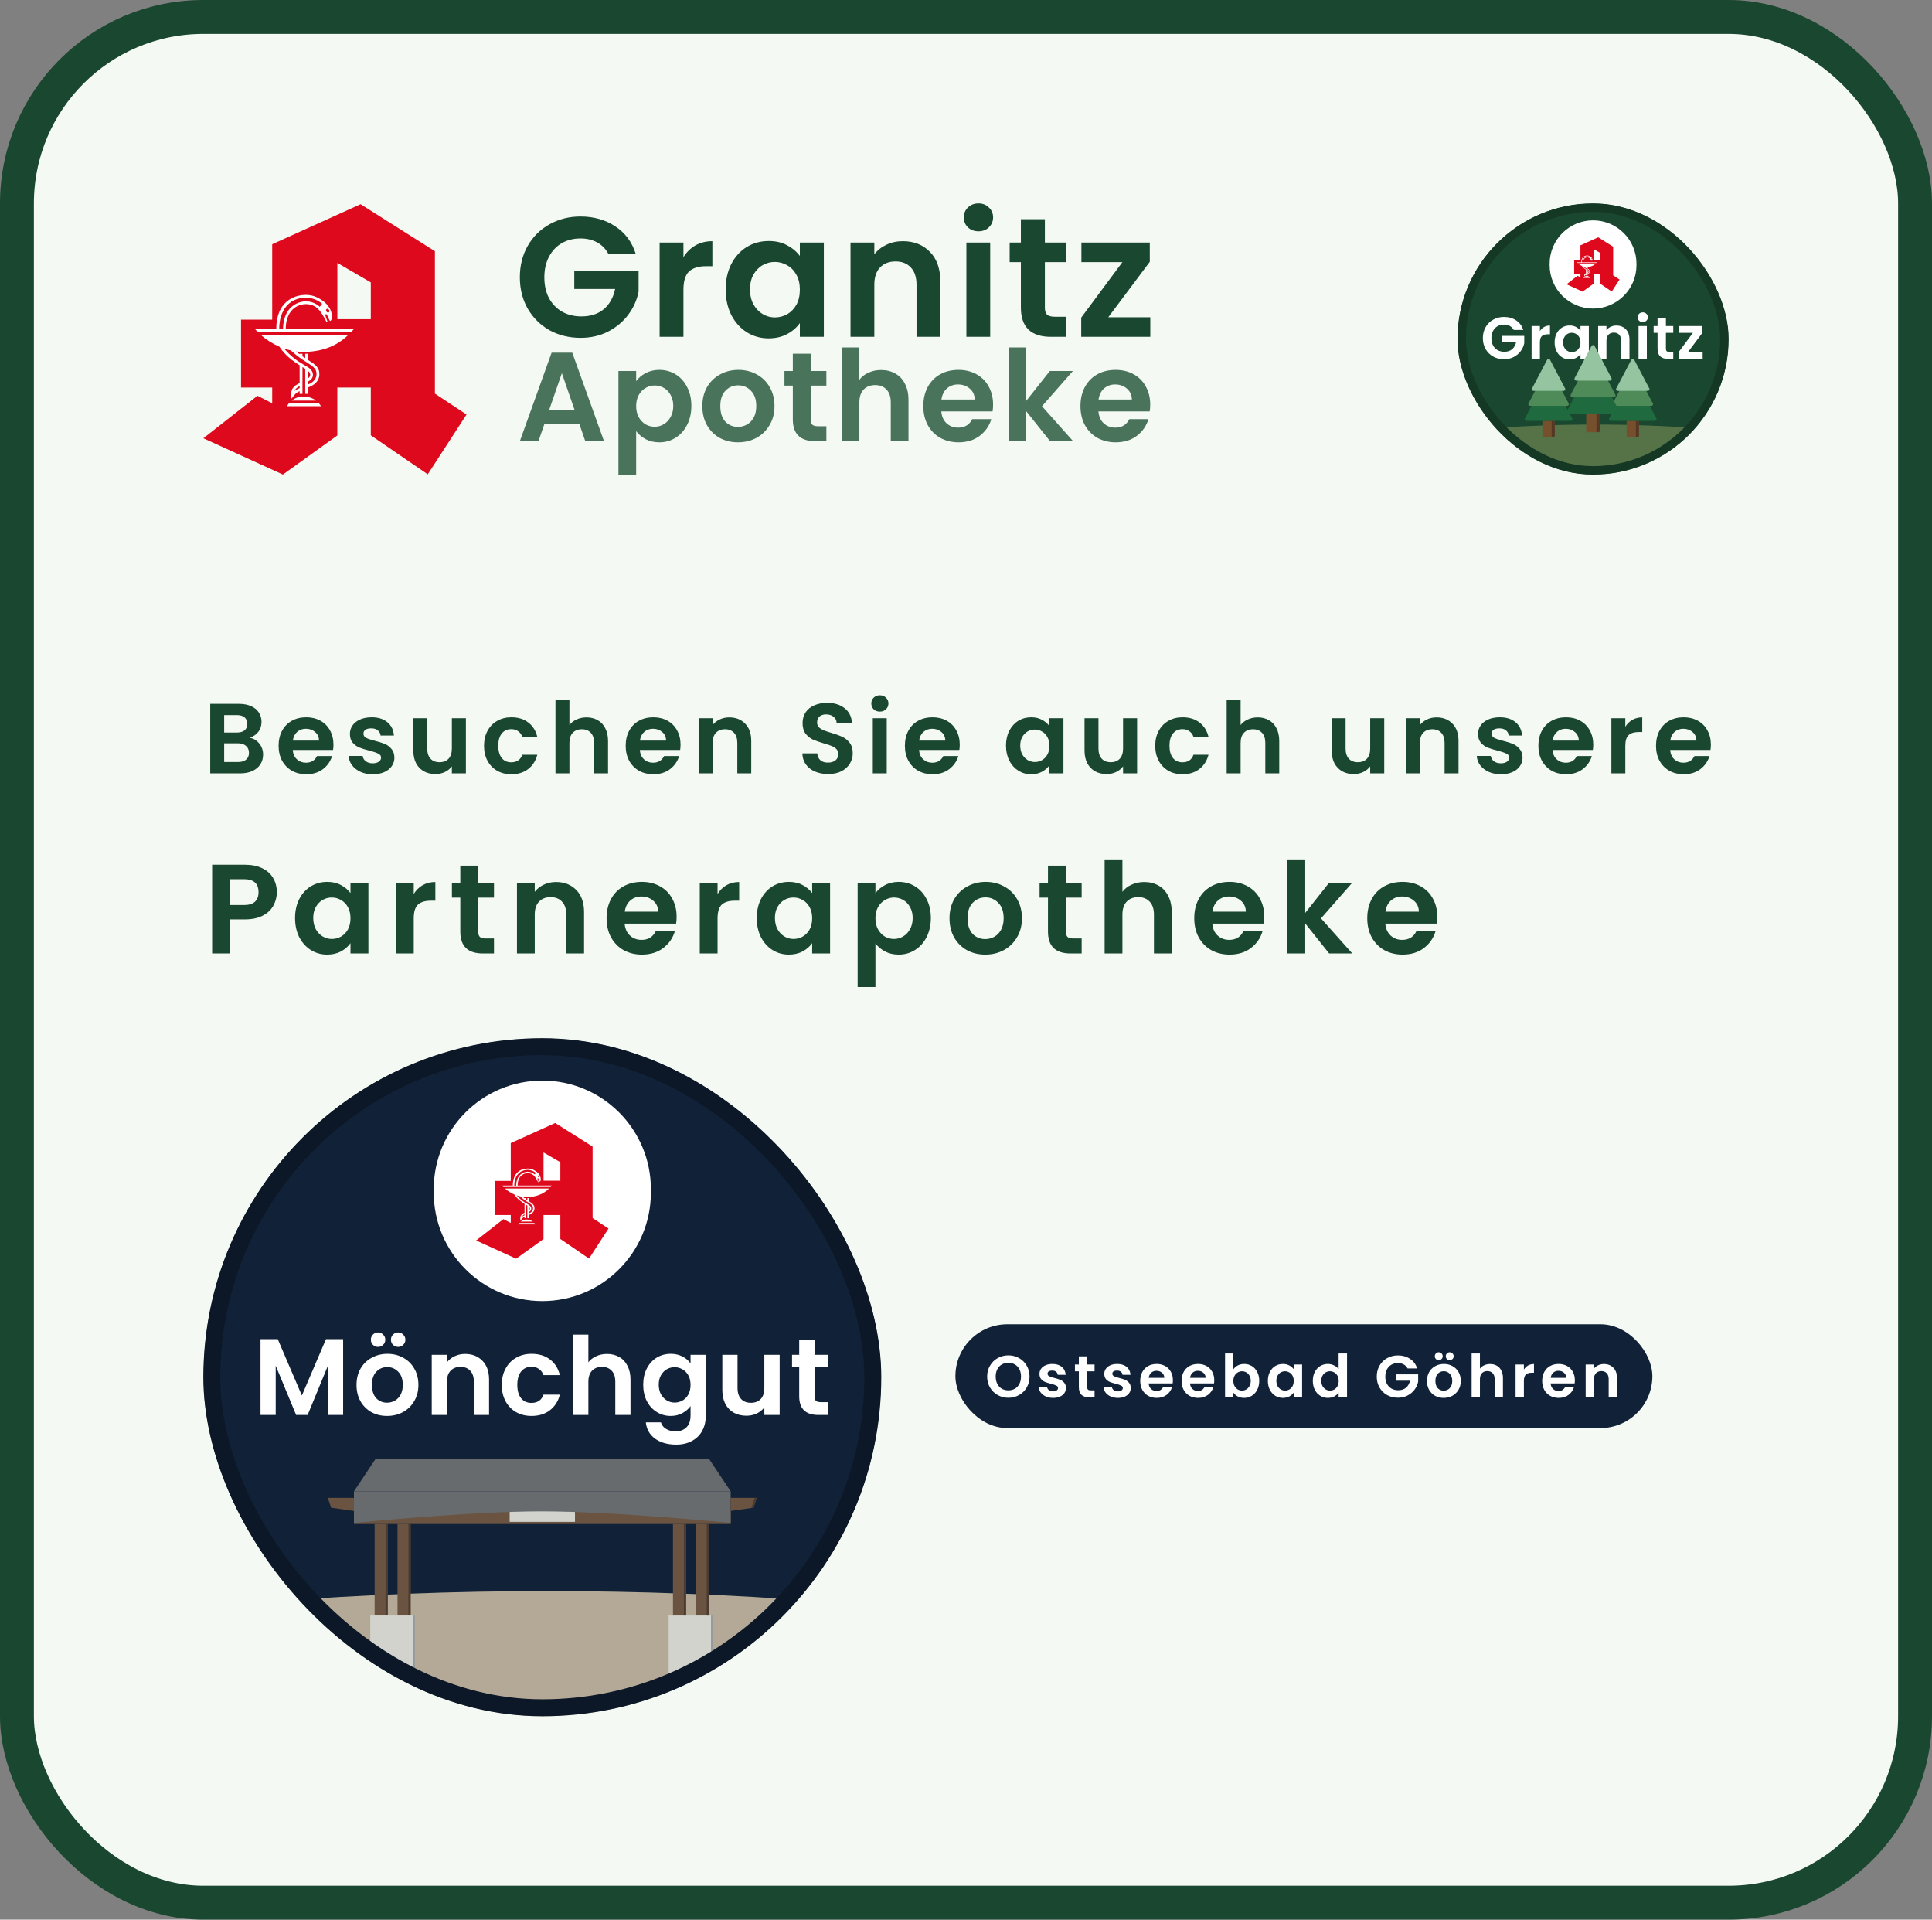 <svg width="912" height="906" viewBox="0 0 912 906" fill="none" xmlns="http://www.w3.org/2000/svg">
<rect x="0" y="0" width="912" height="906" fill="#808080" stroke="none"/>
<rect x="8" y="8" width="896" height="890" rx="88" fill="#F4FAF3"/>
<rect x="8" y="8" width="896" height="890" rx="88" stroke="#1A472F" stroke-width="16"/>
<g clip-path="url(#clip0_409_10062)">
<mask id="mask0_409_10062" style="mask-type:luminance" maskUnits="userSpaceOnUse" x="96" y="490" width="320" height="320">
<path d="M416 650C416 561.634 344.366 490 256 490C167.634 490 96 561.634 96 650C96 738.366 167.634 810 256 810C344.366 810 416 738.366 416 650Z" fill="white"/>
</mask>
<g mask="url(#mask0_409_10062)">
<path d="M416 650C416 561.634 344.366 490 256 490C167.634 490 96 561.634 96 650C96 738.366 167.634 810 256 810C344.366 810 416 738.366 416 650Z" fill="#112238"/>
<path d="M898.188 990.938C898.188 858.389 611.65 750.938 258.188 750.938C-95.275 750.938 -381.812 858.389 -381.812 990.938C-381.812 1123.49 -95.275 1230.94 258.188 1230.94C611.65 1230.94 898.188 1123.49 898.188 990.938Z" fill="#B3A996"/>
<path d="M161.975 632.04V667.812H154.8V644.545L145.216 667.812H139.784L130.149 644.545V667.812H122.974V632.04H131.123L142.5 658.639L153.878 632.04H161.975ZM182.701 668.274C179.968 668.274 177.508 667.676 175.321 666.48C173.135 665.25 171.409 663.524 170.145 661.304C168.915 659.083 168.3 656.52 168.3 653.616C168.3 650.712 168.932 648.149 170.196 645.929C171.495 643.708 173.254 641.999 175.475 640.804C177.696 639.574 180.173 638.959 182.906 638.959C185.64 638.959 188.117 639.574 190.338 640.804C192.559 641.999 194.301 643.708 195.565 645.929C196.864 648.149 197.513 650.712 197.513 653.616C197.513 656.52 196.846 659.083 195.514 661.304C194.215 663.524 192.439 665.25 190.184 666.48C187.963 667.676 185.469 668.274 182.701 668.274ZM182.701 662.021C184 662.021 185.213 661.714 186.34 661.099C187.502 660.449 188.424 659.493 189.108 658.229C189.791 656.964 190.133 655.427 190.133 653.616C190.133 650.917 189.415 648.85 187.98 647.415C186.579 645.946 184.854 645.211 182.804 645.211C180.754 645.211 179.029 645.946 177.628 647.415C176.261 648.85 175.578 650.917 175.578 653.616C175.578 656.315 176.244 658.4 177.576 659.869C178.943 661.304 180.651 662.021 182.701 662.021ZM178.448 635.679C177.491 635.679 176.688 635.354 176.039 634.705C175.39 634.056 175.065 633.253 175.065 632.296C175.065 631.339 175.39 630.536 176.039 629.887C176.688 629.204 177.491 628.862 178.448 628.862C179.404 628.862 180.207 629.204 180.856 629.887C181.54 630.536 181.881 631.339 181.881 632.296C181.881 633.253 181.54 634.056 180.856 634.705C180.207 635.354 179.404 635.679 178.448 635.679ZM187.929 635.679C186.972 635.679 186.169 635.354 185.52 634.705C184.871 634.056 184.546 633.253 184.546 632.296C184.546 631.339 184.871 630.536 185.52 629.887C186.169 629.204 186.972 628.862 187.929 628.862C188.885 628.862 189.689 629.204 190.338 629.887C191.021 630.536 191.363 631.339 191.363 632.296C191.363 633.253 191.021 634.056 190.338 634.705C189.689 635.354 188.885 635.679 187.929 635.679ZM219.535 639.01C222.917 639.01 225.65 640.086 227.735 642.239C229.819 644.357 230.861 647.33 230.861 651.156V667.812H223.686V652.13C223.686 649.875 223.122 648.15 221.995 646.954C220.867 645.724 219.33 645.109 217.382 645.109C215.4 645.109 213.829 645.724 212.667 646.954C211.54 648.15 210.976 649.875 210.976 652.13V667.812H203.801V639.42H210.976V642.956C211.932 641.726 213.145 640.769 214.615 640.086C216.118 639.369 217.758 639.01 219.535 639.01ZM236.864 653.616C236.864 650.678 237.462 648.115 238.658 645.929C239.853 643.708 241.51 641.999 243.629 640.804C245.747 639.574 248.173 638.959 250.906 638.959C254.425 638.959 257.33 639.847 259.619 641.624C261.942 643.366 263.497 645.826 264.283 649.004H256.544C256.134 647.774 255.433 646.817 254.443 646.134C253.486 645.416 252.29 645.057 250.855 645.057C248.805 645.057 247.182 645.809 245.986 647.312C244.79 648.781 244.193 650.883 244.193 653.616C244.193 656.315 244.79 658.416 245.986 659.92C247.182 661.389 248.805 662.124 250.855 662.124C253.759 662.124 255.655 660.825 256.544 658.229H264.283C263.497 661.304 261.942 663.746 259.619 665.557C257.295 667.368 254.391 668.274 250.906 668.274C248.173 668.274 245.747 667.676 243.629 666.48C241.51 665.25 239.853 663.541 238.658 661.355C237.462 659.134 236.864 656.555 236.864 653.616ZM286.554 639.01C288.706 639.01 290.62 639.488 292.294 640.445C293.968 641.367 295.266 642.751 296.189 644.596C297.145 646.407 297.624 648.594 297.624 651.156V667.812H290.449V652.13C290.449 649.875 289.885 648.15 288.758 646.954C287.63 645.724 286.093 645.109 284.145 645.109C282.164 645.109 280.592 645.724 279.43 646.954C278.303 648.15 277.739 649.875 277.739 652.13V667.812H270.564V629.887H277.739V642.956C278.661 641.726 279.891 640.769 281.429 640.086C282.966 639.369 284.675 639.01 286.554 639.01ZM316.593 638.959C318.711 638.959 320.574 639.386 322.18 640.24C323.785 641.06 325.05 642.136 325.972 643.469V639.42H333.198V668.017C333.198 670.648 332.669 672.989 331.61 675.039C330.55 677.123 328.961 678.763 326.843 679.959C324.725 681.189 322.162 681.804 319.156 681.804C315.124 681.804 311.81 680.864 309.213 678.985C306.651 677.106 305.199 674.543 304.857 671.297H311.981C312.356 672.596 313.16 673.621 314.39 674.372C315.654 675.158 317.174 675.551 318.951 675.551C321.035 675.551 322.726 674.919 324.025 673.655C325.323 672.425 325.972 670.546 325.972 668.017V663.61C325.05 664.942 323.768 666.053 322.128 666.941C320.522 667.829 318.677 668.274 316.593 668.274C314.201 668.274 312.015 667.659 310.033 666.429C308.051 665.199 306.48 663.473 305.318 661.252C304.191 658.997 303.627 656.418 303.627 653.514C303.627 650.644 304.191 648.098 305.318 645.877C306.48 643.656 308.035 641.948 309.982 640.752C311.964 639.556 314.167 638.959 316.593 638.959ZM325.972 653.616C325.972 651.874 325.63 650.387 324.947 649.157C324.264 647.893 323.341 646.936 322.18 646.287C321.018 645.604 319.771 645.262 318.438 645.262C317.106 645.262 315.876 645.587 314.748 646.236C313.621 646.885 312.698 647.842 311.981 649.106C311.297 650.336 310.956 651.805 310.956 653.514C310.956 655.222 311.297 656.725 311.981 658.024C312.698 659.288 313.621 660.261 314.748 660.945C315.91 661.628 317.14 661.97 318.438 661.97C319.771 661.97 321.018 661.645 322.18 660.996C323.341 660.313 324.264 659.356 324.947 658.126C325.63 656.862 325.972 655.359 325.972 653.616ZM368.035 639.42V667.812H360.808V664.225C359.886 665.455 358.673 666.429 357.17 667.146C355.7 667.829 354.095 668.171 352.352 668.171C350.131 668.171 348.167 667.71 346.458 666.787C344.75 665.831 343.4 664.447 342.41 662.636C341.453 660.791 340.975 658.604 340.975 656.076V639.42H348.15V655.051C348.15 657.306 348.713 659.049 349.841 660.279C350.968 661.475 352.506 662.072 354.453 662.072C356.435 662.072 357.99 661.475 359.117 660.279C360.245 659.049 360.808 657.306 360.808 655.051V639.42H368.035ZM384.493 645.314V659.049C384.493 660.005 384.715 660.706 385.159 661.15C385.637 661.56 386.423 661.765 387.516 661.765H390.848V667.812H386.338C380.29 667.812 377.266 664.874 377.266 658.997V645.314H373.884V639.42H377.266V632.399H384.493V639.42H390.848V645.314H384.493Z" fill="white"/>
<path d="M307.25 561.25C307.25 532.945 284.305 510 256 510C227.695 510 204.75 532.945 204.75 561.25V562.812C204.75 591.117 227.695 614.062 256 614.062C284.305 614.062 307.25 591.117 307.25 562.812V561.25Z" fill="white"/>
<path d="M241.097 539.485L262.084 530.003L279.736 541.139V574.874L287.25 579.834L278.04 594.001L264.513 584.758V573.441H256.561V584.795L243.638 594.055L224.75 585.456L237.601 575.389L241.097 577.171V573.441H233.696V557.344H241.098V539.485M256.572 543.912V557.235H264.513V548.524L256.572 543.912Z" fill="#DF091D"/>
<path d="M246.776 564.889C247.06 565.121 247.33 565.337 247.596 565.535L247.611 565.435H248.281V566.031C248.506 566.189 248.728 566.321 248.937 566.458L248.941 565.435H249.612L249.622 566.909C251.375 568.036 252.39 568.674 252.295 570.498C252.133 572.721 249.602 573.41 249.619 573.397L249.612 574.93H248.941V568.998C248.742 568.864 248.525 568.721 248.291 568.575L248.281 574.93H247.61L247.609 574.281C246.62 574.763 246.283 575.258 245.673 576.096C245.29 573.657 246.29 573.063 247.613 572.368L247.61 568.159C246.107 567.208 244.203 565.885 242.803 563.752C241.158 563.044 239.628 562.071 238.342 560.932L259.199 560.937C256.458 563.637 252.859 564.986 248.58 564.982C247.96 564.983 247.383 564.97 246.776 564.889ZM242.066 559.541L236.969 559.536C237.146 559.741 237.415 560.02 237.605 560.223L259.931 560.216C260.122 560.001 260.35 559.759 260.527 559.532L244.313 559.536C244.313 555.81 246.391 553.685 249.168 553.671C251.622 553.752 252.609 555.21 253.906 557.736C254.092 558.098 254.313 557.993 254.156 557.595C254.055 557.343 253.616 556.324 253.746 556.086L253.949 556.046C254.134 556.157 254.543 557.104 254.631 557.338C255.025 558.599 256.341 555.601 253.498 553.184C252.337 552.275 250.956 551.485 249.128 551.49C245.944 551.491 242.064 553.363 242.066 559.541ZM252.22 577.208L245.047 577.204C244.881 577.407 244.73 577.635 244.615 577.862L252.679 577.867C252.551 577.614 252.424 577.437 252.22 577.208ZM245.768 576.532L251.521 576.534C250.747 575.965 249.68 575.557 248.587 575.557C247.458 575.557 246.544 575.887 245.768 576.532ZM253.973 555.408C253.841 555.181 253.875 554.915 254.048 554.814C254.222 554.714 254.47 554.818 254.603 555.046C254.734 555.274 254.701 555.541 254.526 555.641C254.353 555.742 254.104 555.637 253.973 555.408ZM243.686 559.571H242.773C242.773 559.571 242.482 554.573 246.336 552.73C250.206 550.992 252.956 553.592 252.956 553.592L252.39 554.317C252.39 554.317 250.098 551.935 246.74 553.605C243.438 555.328 243.686 559.571 243.686 559.571ZM247.614 573.085C247.503 573.142 246.666 573.561 246.387 574.243C246.387 574.243 247.045 573.803 247.61 573.577H247.618L247.614 573.085ZM249.614 571.243C249.614 571.243 250.382 570.843 250.036 570.004C249.95 569.837 249.811 569.673 249.624 569.506L249.614 571.243ZM245.556 564.649C245.005 564.528 244.459 564.374 243.928 564.192C247.614 568.492 250.285 568.076 250.74 570.099C250.844 570.68 250.728 571.439 249.64 572.004L249.619 572.689C249.619 572.689 251.148 572.275 251.562 570.79C252.082 568.074 249.263 568.171 245.556 564.649Z" fill="white"/>
<path d="M344.915 713.107H167.085V719.275H344.915V713.107Z" fill="#6A5441"/>
<path d="M177.364 688.438H334.636L344.915 703.856H167.085L177.364 688.438Z" fill="#676B6E"/>
<path d="M271.419 713.107H240.581V718.247H271.419V713.107Z" fill="#D2D3CD"/>
<path d="M344.915 713.107H343.887V719.275H344.915V713.107Z" fill="#4A3A2F"/>
<path d="M167.085 703.856H344.915V718.761C344.915 718.761 290.607 713.323 256 713.296C221.393 713.27 167.085 718.761 167.085 718.761V703.856Z" fill="#676B6E"/>
<path d="M154.75 706.94H167.085V713.107L156.292 711.566L154.75 706.94Z" fill="#6A5441"/>
<path d="M344.915 706.94H357.25L355.708 711.566L344.915 713.107V706.94Z" fill="#6A5441"/>
<path d="M356.222 706.94H357.25L355.708 711.566L354.68 711.712L356.222 706.94Z" fill="#4A3A2F"/>
<path d="M183.018 719.275H176.85V762.447H183.018V719.275Z" fill="#6A5441"/>
<path d="M183.018 719.275H181.99V762.447H183.018V719.275Z" fill="#4A3A2F"/>
<path d="M193.811 719.275H187.644V762.447H193.811V719.275Z" fill="#6A5441"/>
<path d="M193.811 719.275H192.783V762.447H193.811V719.275Z" fill="#4A3A2F"/>
<path d="M323.843 719.275H317.675V770.671H323.843V719.275Z" fill="#6A5441"/>
<path d="M334.636 719.275H328.468V770.671H334.636V719.275Z" fill="#6A5441"/>
<path d="M194.839 762.448H174.794V795.341H194.839V762.448Z" fill="#D2D3CD"/>
<path d="M195.867 762.448H194.839V795.341H195.867V762.448Z" fill="#959A9C"/>
<path d="M335.664 762.448H315.619V795.341H335.664V762.448Z" fill="#D2D3CD"/>
<path d="M323.843 719.275H322.815V762.447H323.843V719.275Z" fill="#4A3A2F"/>
<path d="M334.636 719.275H333.608V762.447H334.636V719.275Z" fill="#4A3A2F"/>
<path d="M336.692 762.448H335.664V795.341H336.692V762.448Z" fill="#959A9C"/>
</g>
</g>
<rect x="100" y="494" width="312" height="312" rx="156" stroke="#0C1827" stroke-width="8"/>
<rect x="451" y="625" width="329" height="49" rx="24.5" fill="#112238"/>
<path d="M476.004 659.696C474.175 659.696 472.495 659.267 470.964 658.408C469.433 657.549 468.22 656.364 467.324 654.852C466.428 653.321 465.98 651.595 465.98 649.672C465.98 647.768 466.428 646.06 467.324 644.548C468.22 643.017 469.433 641.823 470.964 640.964C472.495 640.105 474.175 639.676 476.004 639.676C477.852 639.676 479.532 640.105 481.044 640.964C482.575 641.823 483.779 643.017 484.656 644.548C485.552 646.06 486 647.768 486 649.672C486 651.595 485.552 653.321 484.656 654.852C483.779 656.364 482.575 657.549 481.044 658.408C479.513 659.267 477.833 659.696 476.004 659.696ZM476.004 656.196C477.18 656.196 478.216 655.935 479.112 655.412C480.008 654.871 480.708 654.105 481.212 653.116C481.716 652.127 481.968 650.979 481.968 649.672C481.968 648.365 481.716 647.227 481.212 646.256C480.708 645.267 480.008 644.511 479.112 643.988C478.216 643.465 477.18 643.204 476.004 643.204C474.828 643.204 473.783 643.465 472.868 643.988C471.972 644.511 471.272 645.267 470.768 646.256C470.264 647.227 470.012 648.365 470.012 649.672C470.012 650.979 470.264 652.127 470.768 653.116C471.272 654.105 471.972 654.871 472.868 655.412C473.783 655.935 474.828 656.196 476.004 656.196ZM497.092 659.752C495.823 659.752 494.684 659.528 493.676 659.08C492.668 658.613 491.866 657.988 491.268 657.204C490.69 656.42 490.372 655.552 490.316 654.6H494.264C494.339 655.197 494.628 655.692 495.132 656.084C495.655 656.476 496.299 656.672 497.064 656.672C497.811 656.672 498.39 656.523 498.8 656.224C499.23 655.925 499.444 655.543 499.444 655.076C499.444 654.572 499.183 654.199 498.66 653.956C498.156 653.695 497.344 653.415 496.224 653.116C495.067 652.836 494.115 652.547 493.368 652.248C492.64 651.949 492.006 651.492 491.464 650.876C490.942 650.26 490.68 649.429 490.68 648.384C490.68 647.525 490.923 646.741 491.408 646.032C491.912 645.323 492.622 644.763 493.536 644.352C494.47 643.941 495.562 643.736 496.812 643.736C498.66 643.736 500.135 644.203 501.236 645.136C502.338 646.051 502.944 647.292 503.056 648.86H499.304C499.248 648.244 498.987 647.759 498.52 647.404C498.072 647.031 497.466 646.844 496.7 646.844C495.991 646.844 495.44 646.975 495.048 647.236C494.675 647.497 494.488 647.861 494.488 648.328C494.488 648.851 494.75 649.252 495.272 649.532C495.795 649.793 496.607 650.064 497.708 650.344C498.828 650.624 499.752 650.913 500.48 651.212C501.208 651.511 501.834 651.977 502.356 652.612C502.898 653.228 503.178 654.049 503.196 655.076C503.196 655.972 502.944 656.775 502.44 657.484C501.955 658.193 501.246 658.753 500.312 659.164C499.398 659.556 498.324 659.752 497.092 659.752ZM513.218 647.208V654.712C513.218 655.235 513.34 655.617 513.582 655.86C513.844 656.084 514.273 656.196 514.87 656.196H516.69V659.5H514.226C510.922 659.5 509.27 657.895 509.27 654.684V647.208H507.422V643.988H509.27V640.152H513.218V643.988H516.69V647.208H513.218ZM527.686 659.752C526.416 659.752 525.278 659.528 524.27 659.08C523.262 658.613 522.459 657.988 521.862 657.204C521.283 656.42 520.966 655.552 520.91 654.6H524.858C524.932 655.197 525.222 655.692 525.726 656.084C526.248 656.476 526.892 656.672 527.658 656.672C528.404 656.672 528.983 656.523 529.394 656.224C529.823 655.925 530.038 655.543 530.038 655.076C530.038 654.572 529.776 654.199 529.254 653.956C528.75 653.695 527.938 653.415 526.818 653.116C525.66 652.836 524.708 652.547 523.962 652.248C523.234 651.949 522.599 651.492 522.058 650.876C521.535 650.26 521.274 649.429 521.274 648.384C521.274 647.525 521.516 646.741 522.002 646.032C522.506 645.323 523.215 644.763 524.13 644.352C525.063 643.941 526.155 643.736 527.406 643.736C529.254 643.736 530.728 644.203 531.83 645.136C532.931 646.051 533.538 647.292 533.65 648.86H529.898C529.842 648.244 529.58 647.759 529.114 647.404C528.666 647.031 528.059 646.844 527.294 646.844C526.584 646.844 526.034 646.975 525.642 647.236C525.268 647.497 525.082 647.861 525.082 648.328C525.082 648.851 525.343 649.252 525.866 649.532C526.388 649.793 527.2 650.064 528.302 650.344C529.422 650.624 530.346 650.913 531.074 651.212C531.802 651.511 532.427 651.977 532.95 652.612C533.491 653.228 533.771 654.049 533.79 655.076C533.79 655.972 533.538 656.775 533.034 657.484C532.548 658.193 531.839 658.753 530.906 659.164C529.991 659.556 528.918 659.752 527.686 659.752ZM553.667 651.408C553.667 651.968 553.63 652.472 553.555 652.92H542.215C542.309 654.04 542.701 654.917 543.391 655.552C544.082 656.187 544.931 656.504 545.939 656.504C547.395 656.504 548.431 655.879 549.047 654.628H553.275C552.827 656.121 551.969 657.353 550.699 658.324C549.43 659.276 547.871 659.752 546.023 659.752C544.53 659.752 543.186 659.425 541.991 658.772C540.815 658.1 539.891 657.157 539.219 655.944C538.566 654.731 538.239 653.331 538.239 651.744C538.239 650.139 538.566 648.729 539.219 647.516C539.873 646.303 540.787 645.369 541.963 644.716C543.139 644.063 544.493 643.736 546.023 643.736C547.498 643.736 548.814 644.053 549.971 644.688C551.147 645.323 552.053 646.228 552.687 647.404C553.341 648.561 553.667 649.896 553.667 651.408ZM549.607 650.288C549.589 649.28 549.225 648.477 548.515 647.88C547.806 647.264 546.938 646.956 545.911 646.956C544.941 646.956 544.119 647.255 543.447 647.852C542.794 648.431 542.393 649.243 542.243 650.288H549.607ZM573.189 651.408C573.189 651.968 573.151 652.472 573.077 652.92H561.737C561.83 654.04 562.222 654.917 562.913 655.552C563.603 656.187 564.453 656.504 565.461 656.504C566.917 656.504 567.953 655.879 568.569 654.628H572.797C572.349 656.121 571.49 657.353 570.221 658.324C568.951 659.276 567.393 659.752 565.545 659.752C564.051 659.752 562.707 659.425 561.513 658.772C560.337 658.1 559.413 657.157 558.741 655.944C558.087 654.731 557.761 653.331 557.761 651.744C557.761 650.139 558.087 648.729 558.741 647.516C559.394 646.303 560.309 645.369 561.485 644.716C562.661 644.063 564.014 643.736 565.545 643.736C567.019 643.736 568.335 644.053 569.493 644.688C570.669 645.323 571.574 646.228 572.209 647.404C572.862 648.561 573.189 649.896 573.189 651.408ZM569.129 650.288C569.11 649.28 568.746 648.477 568.037 647.88C567.327 647.264 566.459 646.956 565.433 646.956C564.462 646.956 563.641 647.255 562.969 647.852C562.315 648.431 561.914 649.243 561.765 650.288H569.129ZM582.21 646.256C582.714 645.509 583.405 644.903 584.282 644.436C585.178 643.969 586.195 643.736 587.334 643.736C588.659 643.736 589.854 644.063 590.918 644.716C592.001 645.369 592.85 646.303 593.466 647.516C594.101 648.711 594.418 650.101 594.418 651.688C594.418 653.275 594.101 654.684 593.466 655.916C592.85 657.129 592.001 658.072 590.918 658.744C589.854 659.416 588.659 659.752 587.334 659.752C586.177 659.752 585.159 659.528 584.282 659.08C583.423 658.613 582.733 658.016 582.21 657.288V659.5H578.29V638.78H582.21V646.256ZM590.414 651.688C590.414 650.755 590.218 649.952 589.826 649.28C589.453 648.589 588.949 648.067 588.314 647.712C587.698 647.357 587.026 647.18 586.298 647.18C585.589 647.18 584.917 647.367 584.282 647.74C583.666 648.095 583.162 648.617 582.77 649.308C582.397 649.999 582.21 650.811 582.21 651.744C582.21 652.677 582.397 653.489 582.77 654.18C583.162 654.871 583.666 655.403 584.282 655.776C584.917 656.131 585.589 656.308 586.298 656.308C587.026 656.308 587.698 656.121 588.314 655.748C588.949 655.375 589.453 654.843 589.826 654.152C590.218 653.461 590.414 652.64 590.414 651.688ZM598.499 651.688C598.499 650.12 598.807 648.729 599.423 647.516C600.057 646.303 600.907 645.369 601.971 644.716C603.053 644.063 604.257 643.736 605.583 643.736C606.74 643.736 607.748 643.969 608.607 644.436C609.484 644.903 610.184 645.491 610.707 646.2V643.988H614.655V659.5H610.707V657.232C610.203 657.96 609.503 658.567 608.607 659.052C607.729 659.519 606.712 659.752 605.555 659.752C604.248 659.752 603.053 659.416 601.971 658.744C600.907 658.072 600.057 657.129 599.423 655.916C598.807 654.684 598.499 653.275 598.499 651.688ZM610.707 651.744C610.707 650.792 610.52 649.98 610.147 649.308C609.773 648.617 609.269 648.095 608.635 647.74C608 647.367 607.319 647.18 606.591 647.18C605.863 647.18 605.191 647.357 604.575 647.712C603.959 648.067 603.455 648.589 603.063 649.28C602.689 649.952 602.503 650.755 602.503 651.688C602.503 652.621 602.689 653.443 603.063 654.152C603.455 654.843 603.959 655.375 604.575 655.748C605.209 656.121 605.881 656.308 606.591 656.308C607.319 656.308 608 656.131 608.635 655.776C609.269 655.403 609.773 654.88 610.147 654.208C610.52 653.517 610.707 652.696 610.707 651.744ZM619.715 651.688C619.715 650.12 620.023 648.729 620.639 647.516C621.274 646.303 622.132 645.369 623.215 644.716C624.298 644.063 625.502 643.736 626.827 643.736C627.835 643.736 628.796 643.96 629.711 644.408C630.626 644.837 631.354 645.416 631.895 646.144V638.78H635.871V659.5H631.895V657.204C631.41 657.969 630.728 658.585 629.851 659.052C628.974 659.519 627.956 659.752 626.799 659.752C625.492 659.752 624.298 659.416 623.215 658.744C622.132 658.072 621.274 657.129 620.639 655.916C620.023 654.684 619.715 653.275 619.715 651.688ZM631.923 651.744C631.923 650.792 631.736 649.98 631.363 649.308C630.99 648.617 630.486 648.095 629.851 647.74C629.216 647.367 628.535 647.18 627.807 647.18C627.079 647.18 626.407 647.357 625.791 647.712C625.175 648.067 624.671 648.589 624.279 649.28C623.906 649.952 623.719 650.755 623.719 651.688C623.719 652.621 623.906 653.443 624.279 654.152C624.671 654.843 625.175 655.375 625.791 655.748C626.426 656.121 627.098 656.308 627.807 656.308C628.535 656.308 629.216 656.131 629.851 655.776C630.486 655.403 630.99 654.88 631.363 654.208C631.736 653.517 631.923 652.696 631.923 651.744ZM664.46 645.836C664.012 645.015 663.396 644.389 662.612 643.96C661.828 643.531 660.913 643.316 659.868 643.316C658.71 643.316 657.684 643.577 656.788 644.1C655.892 644.623 655.192 645.369 654.688 646.34C654.184 647.311 653.932 648.431 653.932 649.7C653.932 651.007 654.184 652.145 654.688 653.116C655.21 654.087 655.929 654.833 656.844 655.356C657.758 655.879 658.822 656.14 660.036 656.14C661.529 656.14 662.752 655.748 663.704 654.964C664.656 654.161 665.281 653.051 665.58 651.632H658.86V648.636H669.444V652.052C669.182 653.415 668.622 654.675 667.764 655.832C666.905 656.989 665.794 657.923 664.432 658.632C663.088 659.323 661.576 659.668 659.896 659.668C658.01 659.668 656.302 659.248 654.772 658.408C653.26 657.549 652.065 656.364 651.188 654.852C650.329 653.34 649.9 651.623 649.9 649.7C649.9 647.777 650.329 646.06 651.188 644.548C652.065 643.017 653.26 641.832 654.772 640.992C656.302 640.133 658.001 639.704 659.868 639.704C662.07 639.704 663.984 640.245 665.608 641.328C667.232 642.392 668.352 643.895 668.968 645.836H664.46ZM681.472 659.752C679.978 659.752 678.634 659.425 677.44 658.772C676.245 658.1 675.302 657.157 674.612 655.944C673.94 654.731 673.604 653.331 673.604 651.744C673.604 650.157 673.949 648.757 674.64 647.544C675.349 646.331 676.31 645.397 677.524 644.744C678.737 644.072 680.09 643.736 681.584 643.736C683.077 643.736 684.43 644.072 685.644 644.744C686.857 645.397 687.809 646.331 688.5 647.544C689.209 648.757 689.564 650.157 689.564 651.744C689.564 653.331 689.2 654.731 688.472 655.944C687.762 657.157 686.792 658.1 685.56 658.772C684.346 659.425 682.984 659.752 681.472 659.752ZM681.472 656.336C682.181 656.336 682.844 656.168 683.46 655.832C684.094 655.477 684.598 654.955 684.972 654.264C685.345 653.573 685.532 652.733 685.532 651.744C685.532 650.269 685.14 649.14 684.356 648.356C683.59 647.553 682.648 647.152 681.528 647.152C680.408 647.152 679.465 647.553 678.7 648.356C677.953 649.14 677.58 650.269 677.58 651.744C677.58 653.219 677.944 654.357 678.672 655.16C679.418 655.944 680.352 656.336 681.472 656.336ZM679.148 641.944C678.625 641.944 678.186 641.767 677.832 641.412C677.477 641.057 677.3 640.619 677.3 640.096C677.3 639.573 677.477 639.135 677.832 638.78C678.186 638.407 678.625 638.22 679.148 638.22C679.67 638.22 680.109 638.407 680.464 638.78C680.837 639.135 681.024 639.573 681.024 640.096C681.024 640.619 680.837 641.057 680.464 641.412C680.109 641.767 679.67 641.944 679.148 641.944ZM684.328 641.944C683.805 641.944 683.366 641.767 683.012 641.412C682.657 641.057 682.48 640.619 682.48 640.096C682.48 639.573 682.657 639.135 683.012 638.78C683.366 638.407 683.805 638.22 684.328 638.22C684.85 638.22 685.289 638.407 685.644 638.78C686.017 639.135 686.204 639.573 686.204 640.096C686.204 640.619 686.017 641.057 685.644 641.412C685.289 641.767 684.85 641.944 684.328 641.944ZM703.415 643.764C704.591 643.764 705.637 644.025 706.551 644.548C707.466 645.052 708.175 645.808 708.679 646.816C709.202 647.805 709.463 649 709.463 650.4V659.5H705.543V650.932C705.543 649.7 705.235 648.757 704.619 648.104C704.003 647.432 703.163 647.096 702.099 647.096C701.017 647.096 700.158 647.432 699.523 648.104C698.907 648.757 698.599 649.7 698.599 650.932V659.5H694.679V638.78H698.599V645.92C699.103 645.248 699.775 644.725 700.615 644.352C701.455 643.96 702.389 643.764 703.415 643.764ZM719.351 646.396C719.855 645.575 720.508 644.931 721.311 644.464C722.132 643.997 723.066 643.764 724.111 643.764V647.88H723.075C721.843 647.88 720.91 648.169 720.275 648.748C719.659 649.327 719.351 650.335 719.351 651.772V659.5H715.431V643.988H719.351V646.396ZM743.411 651.408C743.411 651.968 743.374 652.472 743.299 652.92H731.959C732.053 654.04 732.445 654.917 733.135 655.552C733.826 656.187 734.675 656.504 735.683 656.504C737.139 656.504 738.175 655.879 738.791 654.628H743.019C742.571 656.121 741.713 657.353 740.443 658.324C739.174 659.276 737.615 659.752 735.767 659.752C734.274 659.752 732.93 659.425 731.735 658.772C730.559 658.1 729.635 657.157 728.963 655.944C728.31 654.731 727.983 653.331 727.983 651.744C727.983 650.139 728.31 648.729 728.963 647.516C729.617 646.303 730.531 645.369 731.707 644.716C732.883 644.063 734.237 643.736 735.767 643.736C737.242 643.736 738.558 644.053 739.715 644.688C740.891 645.323 741.797 646.228 742.431 647.404C743.085 648.561 743.411 649.896 743.411 651.408ZM739.351 650.288C739.333 649.28 738.969 648.477 738.259 647.88C737.55 647.264 736.682 646.956 735.655 646.956C734.685 646.956 733.863 647.255 733.191 647.852C732.538 648.431 732.137 649.243 731.987 650.288H739.351ZM757.108 643.764C758.956 643.764 760.45 644.352 761.588 645.528C762.727 646.685 763.296 648.309 763.296 650.4V659.5H759.376V650.932C759.376 649.7 759.068 648.757 758.452 648.104C757.836 647.432 756.996 647.096 755.932 647.096C754.85 647.096 753.991 647.432 753.356 648.104C752.74 648.757 752.432 649.7 752.432 650.932V659.5H748.512V643.988H752.432V645.92C752.955 645.248 753.618 644.725 754.42 644.352C755.242 643.96 756.138 643.764 757.108 643.764Z" fill="white"/>
<path d="M130.68 421.08C130.68 423.32 130.14 425.42 129.06 427.38C128.02 429.34 126.36 430.92 124.08 432.12C121.84 433.32 119 433.92 115.56 433.92H108.54V450H100.14V408.12H115.56C118.8 408.12 121.56 408.68 123.84 409.8C126.12 410.92 127.82 412.46 128.94 414.42C130.1 416.38 130.68 418.6 130.68 421.08ZM115.2 427.14C117.52 427.14 119.24 426.62 120.36 425.58C121.48 424.5 122.04 423 122.04 421.08C122.04 417 119.76 414.96 115.2 414.96H108.54V427.14H115.2ZM139.284 433.26C139.284 429.9 139.944 426.92 141.264 424.32C142.624 421.72 144.444 419.72 146.724 418.32C149.044 416.92 151.624 416.22 154.464 416.22C156.944 416.22 159.104 416.72 160.944 417.72C162.824 418.72 164.324 419.98 165.444 421.5V416.76H173.904V450H165.444V445.14C164.364 446.7 162.864 448 160.944 449.04C159.064 450.04 156.884 450.54 154.404 450.54C151.604 450.54 149.044 449.82 146.724 448.38C144.444 446.94 142.624 444.92 141.264 442.32C139.944 439.68 139.284 436.66 139.284 433.26ZM165.444 433.38C165.444 431.34 165.044 429.6 164.244 428.16C163.444 426.68 162.364 425.56 161.004 424.8C159.644 424 158.184 423.6 156.624 423.6C155.064 423.6 153.624 423.98 152.304 424.74C150.984 425.5 149.904 426.62 149.064 428.1C148.264 429.54 147.864 431.26 147.864 433.26C147.864 435.26 148.264 437.02 149.064 438.54C149.904 440.02 150.984 441.16 152.304 441.96C153.664 442.76 155.104 443.16 156.624 443.16C158.184 443.16 159.644 442.78 161.004 442.02C162.364 441.22 163.444 440.1 164.244 438.66C165.044 437.18 165.444 435.42 165.444 433.38ZM195.308 421.92C196.388 420.16 197.788 418.78 199.508 417.78C201.268 416.78 203.268 416.28 205.508 416.28V425.1H203.288C200.648 425.1 198.648 425.72 197.288 426.96C195.968 428.2 195.308 430.36 195.308 433.44V450H186.908V416.76H195.308V421.92ZM225.746 423.66V439.74C225.746 440.86 226.006 441.68 226.526 442.2C227.086 442.68 228.006 442.92 229.286 442.92H233.186V450H227.906C220.826 450 217.286 446.56 217.286 439.68V423.66H213.326V416.76H217.286V408.54H225.746V416.76H233.186V423.66H225.746ZM262.447 416.28C266.407 416.28 269.607 417.54 272.047 420.06C274.487 422.54 275.707 426.02 275.707 430.5V450H267.307V431.64C267.307 429 266.647 426.98 265.327 425.58C264.007 424.14 262.207 423.42 259.927 423.42C257.607 423.42 255.767 424.14 254.407 425.58C253.087 426.98 252.427 429 252.427 431.64V450H244.027V416.76H252.427V420.9C253.547 419.46 254.967 418.34 256.687 417.54C258.447 416.7 260.367 416.28 262.447 416.28ZM319.395 432.66C319.395 433.86 319.315 434.94 319.155 435.9H294.855C295.055 438.3 295.895 440.18 297.375 441.54C298.855 442.9 300.675 443.58 302.835 443.58C305.955 443.58 308.175 442.24 309.495 439.56H318.555C317.595 442.76 315.755 445.4 313.035 447.48C310.315 449.52 306.975 450.54 303.015 450.54C299.815 450.54 296.935 449.84 294.375 448.44C291.855 447 289.875 444.98 288.435 442.38C287.035 439.78 286.335 436.78 286.335 433.38C286.335 429.94 287.035 426.92 288.435 424.32C289.835 421.72 291.795 419.72 294.315 418.32C296.835 416.92 299.735 416.22 303.015 416.22C306.175 416.22 308.995 416.9 311.475 418.26C313.995 419.62 315.935 421.56 317.295 424.08C318.695 426.56 319.395 429.42 319.395 432.66ZM310.695 430.26C310.655 428.1 309.875 426.38 308.355 425.1C306.835 423.78 304.975 423.12 302.775 423.12C300.695 423.12 298.935 423.76 297.495 425.04C296.095 426.28 295.235 428.02 294.915 430.26H310.695ZM338.727 421.92C339.807 420.16 341.207 418.78 342.927 417.78C344.687 416.78 346.687 416.28 348.927 416.28V425.1H346.707C344.067 425.1 342.067 425.72 340.707 426.96C339.387 428.2 338.727 430.36 338.727 433.44V450H330.327V416.76H338.727V421.92ZM357.225 433.26C357.225 429.9 357.885 426.92 359.205 424.32C360.565 421.72 362.385 419.72 364.665 418.32C366.985 416.92 369.565 416.22 372.405 416.22C374.885 416.22 377.045 416.72 378.885 417.72C380.765 418.72 382.265 419.98 383.385 421.5V416.76H391.845V450H383.385V445.14C382.305 446.7 380.805 448 378.885 449.04C377.005 450.04 374.825 450.54 372.345 450.54C369.545 450.54 366.985 449.82 364.665 448.38C362.385 446.94 360.565 444.92 359.205 442.32C357.885 439.68 357.225 436.66 357.225 433.26ZM383.385 433.38C383.385 431.34 382.985 429.6 382.185 428.16C381.385 426.68 380.305 425.56 378.945 424.8C377.585 424 376.125 423.6 374.565 423.6C373.005 423.6 371.565 423.98 370.245 424.74C368.925 425.5 367.845 426.62 367.005 428.1C366.205 429.54 365.805 431.26 365.805 433.26C365.805 435.26 366.205 437.02 367.005 438.54C367.845 440.02 368.925 441.16 370.245 441.96C371.605 442.76 373.045 443.16 374.565 443.16C376.125 443.16 377.585 442.78 378.945 442.02C380.305 441.22 381.385 440.1 382.185 438.66C382.985 437.18 383.385 435.42 383.385 433.38ZM413.249 421.56C414.329 420.04 415.809 418.78 417.689 417.78C419.609 416.74 421.789 416.22 424.229 416.22C427.069 416.22 429.629 416.92 431.909 418.32C434.229 419.72 436.049 421.72 437.369 424.32C438.729 426.88 439.409 429.86 439.409 433.26C439.409 436.66 438.729 439.68 437.369 442.32C436.049 444.92 434.229 446.94 431.909 448.38C429.629 449.82 427.069 450.54 424.229 450.54C421.789 450.54 419.629 450.04 417.749 449.04C415.909 448.04 414.409 446.78 413.249 445.26V465.84H404.849V416.76H413.249V421.56ZM430.829 433.26C430.829 431.26 430.409 429.54 429.569 428.1C428.769 426.62 427.689 425.5 426.329 424.74C425.009 423.98 423.569 423.6 422.009 423.6C420.489 423.6 419.049 424 417.689 424.8C416.369 425.56 415.289 426.68 414.449 428.16C413.649 429.64 413.249 431.38 413.249 433.38C413.249 435.38 413.649 437.12 414.449 438.6C415.289 440.08 416.369 441.22 417.689 442.02C419.049 442.78 420.489 443.16 422.009 443.16C423.569 443.16 425.009 442.76 426.329 441.96C427.689 441.16 428.769 440.02 429.569 438.54C430.409 437.06 430.829 435.3 430.829 433.26ZM465.073 450.54C461.873 450.54 458.993 449.84 456.433 448.44C453.873 447 451.853 444.98 450.373 442.38C448.933 439.78 448.213 436.78 448.213 433.38C448.213 429.98 448.953 426.98 450.433 424.38C451.953 421.78 454.013 419.78 456.613 418.38C459.213 416.94 462.113 416.22 465.313 416.22C468.513 416.22 471.413 416.94 474.013 418.38C476.613 419.78 478.653 421.78 480.133 424.38C481.653 426.98 482.413 429.98 482.413 433.38C482.413 436.78 481.633 439.78 480.073 442.38C478.553 444.98 476.473 447 473.833 448.44C471.233 449.84 468.313 450.54 465.073 450.54ZM465.073 443.22C466.593 443.22 468.013 442.86 469.333 442.14C470.693 441.38 471.773 440.26 472.573 438.78C473.373 437.3 473.773 435.5 473.773 433.38C473.773 430.22 472.933 427.8 471.253 426.12C469.613 424.4 467.593 423.54 465.193 423.54C462.793 423.54 460.773 424.4 459.133 426.12C457.533 427.8 456.733 430.22 456.733 433.38C456.733 436.54 457.513 438.98 459.073 440.7C460.673 442.38 462.673 443.22 465.073 443.22ZM503.154 423.66V439.74C503.154 440.86 503.414 441.68 503.934 442.2C504.494 442.68 505.414 442.92 506.694 442.92H510.594V450H505.314C498.234 450 494.694 446.56 494.694 439.68V423.66H490.734V416.76H494.694V408.54H503.154V416.76H510.594V423.66H503.154ZM540.156 416.28C542.676 416.28 544.916 416.84 546.876 417.96C548.836 419.04 550.356 420.66 551.436 422.82C552.556 424.94 553.116 427.5 553.116 430.5V450H544.716V431.64C544.716 429 544.056 426.98 542.736 425.58C541.416 424.14 539.616 423.42 537.336 423.42C535.016 423.42 533.176 424.14 531.816 425.58C530.496 426.98 529.836 429 529.836 431.64V450H521.436V405.6H529.836V420.9C530.916 419.46 532.356 418.34 534.156 417.54C535.956 416.7 537.956 416.28 540.156 416.28ZM596.804 432.66C596.804 433.86 596.724 434.94 596.564 435.9H572.264C572.464 438.3 573.304 440.18 574.784 441.54C576.264 442.9 578.084 443.58 580.244 443.58C583.364 443.58 585.584 442.24 586.904 439.56H595.964C595.004 442.76 593.164 445.4 590.444 447.48C587.724 449.52 584.384 450.54 580.424 450.54C577.224 450.54 574.344 449.84 571.784 448.44C569.264 447 567.284 444.98 565.844 442.38C564.444 439.78 563.744 436.78 563.744 433.38C563.744 429.94 564.444 426.92 565.844 424.32C567.244 421.72 569.204 419.72 571.724 418.32C574.244 416.92 577.144 416.22 580.424 416.22C583.584 416.22 586.404 416.9 588.884 418.26C591.404 419.62 593.344 421.56 594.704 424.08C596.104 426.56 596.804 429.42 596.804 432.66ZM588.104 430.26C588.064 428.1 587.284 426.38 585.764 425.1C584.244 423.78 582.384 423.12 580.184 423.12C578.104 423.12 576.344 423.76 574.904 425.04C573.504 426.28 572.644 428.02 572.324 430.26H588.104ZM627.415 450L616.135 435.84V450H607.735V405.6H616.135V430.86L627.295 416.76H638.215L623.575 433.44L638.335 450H627.415ZM678.474 432.66C678.474 433.86 678.394 434.94 678.234 435.9H653.934C654.134 438.3 654.974 440.18 656.454 441.54C657.934 442.9 659.754 443.58 661.914 443.58C665.034 443.58 667.254 442.24 668.574 439.56H677.634C676.674 442.76 674.834 445.4 672.114 447.48C669.394 449.52 666.054 450.54 662.094 450.54C658.894 450.54 656.014 449.84 653.454 448.44C650.934 447 648.954 444.98 647.514 442.38C646.114 439.78 645.414 436.78 645.414 433.38C645.414 429.94 646.114 426.92 647.514 424.32C648.914 421.72 650.874 419.72 653.394 418.32C655.914 416.92 658.814 416.22 662.094 416.22C665.254 416.22 668.074 416.9 670.554 418.26C673.074 419.62 675.014 421.56 676.374 424.08C677.774 426.56 678.474 429.42 678.474 432.66ZM669.774 430.26C669.734 428.1 668.954 426.38 667.434 425.1C665.914 423.78 664.054 423.12 661.854 423.12C659.774 423.12 658.014 423.76 656.574 425.04C655.174 426.28 654.314 428.02 653.994 430.26H669.774Z" fill="#1A472F"/>
<path d="M117.855 348.174C119.704 348.519 121.223 349.443 122.414 350.947C123.605 352.451 124.2 354.174 124.2 356.117C124.2 357.872 123.761 359.423 122.884 360.77C122.038 362.086 120.8 363.12 119.171 363.872C117.542 364.624 115.615 365 113.39 365H99.243V332.194H112.779C115.004 332.194 116.915 332.554 118.513 333.275C120.142 333.996 121.364 334.998 122.179 336.283C123.025 337.568 123.448 339.025 123.448 340.654C123.448 342.565 122.931 344.163 121.897 345.448C120.894 346.733 119.547 347.641 117.855 348.174ZM105.823 345.73H111.839C113.406 345.73 114.612 345.385 115.458 344.696C116.304 343.975 116.727 342.957 116.727 341.641C116.727 340.325 116.304 339.307 115.458 338.586C114.612 337.865 113.406 337.505 111.839 337.505H105.823V345.73ZM112.45 359.642C114.048 359.642 115.286 359.266 116.163 358.514C117.072 357.762 117.526 356.697 117.526 355.318C117.526 353.908 117.056 352.811 116.116 352.028C115.176 351.213 113.907 350.806 112.309 350.806H105.823V359.642H112.45ZM157.409 351.417C157.409 352.357 157.347 353.203 157.221 353.955H138.186C138.343 355.835 139.001 357.308 140.16 358.373C141.32 359.438 142.745 359.971 144.437 359.971C146.881 359.971 148.62 358.921 149.654 356.822H156.751C155.999 359.329 154.558 361.397 152.427 363.026C150.297 364.624 147.68 365.423 144.578 365.423C142.072 365.423 139.816 364.875 137.81 363.778C135.836 362.65 134.285 361.068 133.157 359.031C132.061 356.994 131.512 354.644 131.512 351.981C131.512 349.286 132.061 346.921 133.157 344.884C134.254 342.847 135.789 341.281 137.763 340.184C139.737 339.087 142.009 338.539 144.578 338.539C147.054 338.539 149.263 339.072 151.205 340.137C153.179 341.202 154.699 342.722 155.764 344.696C156.861 346.639 157.409 348.879 157.409 351.417ZM150.594 349.537C150.563 347.845 149.952 346.498 148.761 345.495C147.571 344.461 146.114 343.944 144.39 343.944C142.761 343.944 141.382 344.445 140.254 345.448C139.158 346.419 138.484 347.782 138.233 349.537H150.594ZM175.936 365.423C173.805 365.423 171.894 365.047 170.202 364.295C168.51 363.512 167.163 362.462 166.16 361.146C165.189 359.83 164.656 358.373 164.562 356.775H171.189C171.314 357.778 171.8 358.608 172.646 359.266C173.523 359.924 174.604 360.253 175.889 360.253C177.142 360.253 178.114 360.002 178.803 359.501C179.524 359 179.884 358.357 179.884 357.574C179.884 356.728 179.445 356.101 178.568 355.694C177.722 355.255 176.359 354.785 174.479 354.284C172.536 353.814 170.938 353.328 169.685 352.827C168.463 352.326 167.398 351.558 166.489 350.524C165.612 349.49 165.173 348.096 165.173 346.341C165.173 344.9 165.58 343.584 166.395 342.393C167.241 341.202 168.432 340.262 169.967 339.573C171.534 338.884 173.367 338.539 175.466 338.539C178.568 338.539 181.043 339.322 182.892 340.889C184.741 342.424 185.759 344.508 185.947 347.14H179.649C179.555 346.106 179.116 345.291 178.333 344.696C177.581 344.069 176.563 343.756 175.278 343.756C174.087 343.756 173.163 343.975 172.505 344.414C171.878 344.853 171.565 345.464 171.565 346.247C171.565 347.124 172.004 347.798 172.881 348.268C173.758 348.707 175.121 349.161 176.97 349.631C178.85 350.101 180.401 350.587 181.623 351.088C182.845 351.589 183.895 352.373 184.772 353.438C185.681 354.472 186.151 355.851 186.182 357.574C186.182 359.078 185.759 360.425 184.913 361.616C184.098 362.807 182.908 363.747 181.341 364.436C179.806 365.094 178.004 365.423 175.936 365.423ZM219.924 338.962V365H213.297V361.71C212.451 362.838 211.339 363.731 209.96 364.389C208.613 365.016 207.14 365.329 205.542 365.329C203.506 365.329 201.704 364.906 200.137 364.06C198.571 363.183 197.333 361.914 196.424 360.253C195.547 358.561 195.108 356.556 195.108 354.237V338.962H201.688V353.297C201.688 355.365 202.205 356.963 203.239 358.091C204.273 359.188 205.683 359.736 207.469 359.736C209.287 359.736 210.712 359.188 211.746 358.091C212.78 356.963 213.297 355.365 213.297 353.297V338.962H219.924ZM228.485 351.981C228.485 349.286 229.033 346.936 230.13 344.931C231.226 342.894 232.746 341.328 234.689 340.231C236.631 339.103 238.856 338.539 241.363 338.539C244.59 338.539 247.253 339.354 249.353 340.983C251.483 342.581 252.909 344.837 253.63 347.751H246.533C246.157 346.623 245.514 345.746 244.606 345.119C243.728 344.461 242.632 344.132 241.316 344.132C239.436 344.132 237.947 344.821 236.851 346.2C235.754 347.547 235.206 349.474 235.206 351.981C235.206 354.456 235.754 356.383 236.851 357.762C237.947 359.109 239.436 359.783 241.316 359.783C243.979 359.783 245.718 358.592 246.533 356.211H253.63C252.909 359.031 251.483 361.271 249.353 362.932C247.222 364.593 244.559 365.423 241.363 365.423C238.856 365.423 236.631 364.875 234.689 363.778C232.746 362.65 231.226 361.083 230.13 359.078C229.033 357.041 228.485 354.676 228.485 351.981ZM276.874 338.586C278.848 338.586 280.603 339.025 282.138 339.902C283.673 340.748 284.864 342.017 285.71 343.709C286.587 345.37 287.026 347.375 287.026 349.725V365H280.446V350.618C280.446 348.55 279.929 346.968 278.895 345.871C277.861 344.743 276.451 344.179 274.665 344.179C272.848 344.179 271.406 344.743 270.341 345.871C269.307 346.968 268.79 348.55 268.79 350.618V365H262.21V330.22H268.79V342.205C269.636 341.077 270.764 340.2 272.174 339.573C273.584 338.915 275.151 338.586 276.874 338.586ZM321.248 351.417C321.248 352.357 321.186 353.203 321.06 353.955H302.025C302.182 355.835 302.84 357.308 303.999 358.373C305.159 359.438 306.584 359.971 308.276 359.971C310.72 359.971 312.459 358.921 313.493 356.822H320.59C319.838 359.329 318.397 361.397 316.266 363.026C314.136 364.624 311.519 365.423 308.417 365.423C305.911 365.423 303.655 364.875 301.649 363.778C299.675 362.65 298.124 361.068 296.996 359.031C295.9 356.994 295.351 354.644 295.351 351.981C295.351 349.286 295.9 346.921 296.996 344.884C298.093 342.847 299.628 341.281 301.602 340.184C303.576 339.087 305.848 338.539 308.417 338.539C310.893 338.539 313.102 339.072 315.044 340.137C317.018 341.202 318.538 342.722 319.603 344.696C320.7 346.639 321.248 348.879 321.248 351.417ZM314.433 349.537C314.402 347.845 313.791 346.498 312.6 345.495C311.41 344.461 309.953 343.944 308.229 343.944C306.6 343.944 305.221 344.445 304.093 345.448C302.997 346.419 302.323 347.782 302.072 349.537H314.433ZM344.24 338.586C347.342 338.586 349.849 339.573 351.76 341.547C353.671 343.49 354.627 346.216 354.627 349.725V365H348.047V350.618C348.047 348.55 347.53 346.968 346.496 345.871C345.462 344.743 344.052 344.179 342.266 344.179C340.449 344.179 339.007 344.743 337.942 345.871C336.908 346.968 336.391 348.55 336.391 350.618V365H329.811V338.962H336.391V342.205C337.268 341.077 338.381 340.2 339.728 339.573C341.107 338.915 342.611 338.586 344.24 338.586ZM390.931 365.329C388.643 365.329 386.575 364.937 384.727 364.154C382.909 363.371 381.468 362.243 380.403 360.77C379.337 359.297 378.789 357.558 378.758 355.553H385.808C385.902 356.9 386.372 357.966 387.218 358.749C388.095 359.532 389.286 359.924 390.79 359.924C392.325 359.924 393.531 359.564 394.409 358.843C395.286 358.091 395.725 357.12 395.725 355.929C395.725 354.958 395.427 354.159 394.832 353.532C394.236 352.905 393.484 352.42 392.576 352.075C391.698 351.699 390.476 351.292 388.91 350.853C386.779 350.226 385.04 349.615 383.693 349.02C382.377 348.393 381.233 347.469 380.262 346.247C379.322 344.994 378.852 343.333 378.852 341.265C378.852 339.322 379.337 337.63 380.309 336.189C381.28 334.748 382.643 333.651 384.398 332.899C386.152 332.116 388.158 331.724 390.414 331.724C393.798 331.724 396.539 332.554 398.639 334.215C400.769 335.844 401.944 338.132 402.164 341.077H394.926C394.863 339.949 394.377 339.025 393.469 338.304C392.591 337.552 391.416 337.176 389.944 337.176C388.659 337.176 387.625 337.505 386.842 338.163C386.09 338.821 385.714 339.777 385.714 341.03C385.714 341.907 385.996 342.644 386.56 343.239C387.155 343.803 387.876 344.273 388.722 344.649C389.599 344.994 390.821 345.401 392.388 345.871C394.518 346.498 396.257 347.124 397.605 347.751C398.952 348.378 400.111 349.318 401.083 350.571C402.054 351.824 402.54 353.469 402.54 355.506C402.54 357.261 402.085 358.89 401.177 360.394C400.268 361.898 398.936 363.104 397.182 364.013C395.427 364.89 393.343 365.329 390.931 365.329ZM415.341 335.86C414.182 335.86 413.21 335.5 412.427 334.779C411.675 334.027 411.299 333.103 411.299 332.006C411.299 330.909 411.675 330.001 412.427 329.28C413.21 328.528 414.182 328.152 415.341 328.152C416.5 328.152 417.456 328.528 418.208 329.28C418.991 330.001 419.383 330.909 419.383 332.006C419.383 333.103 418.991 334.027 418.208 334.779C417.456 335.5 416.5 335.86 415.341 335.86ZM418.584 338.962V365H412.004V338.962H418.584ZM453.05 351.417C453.05 352.357 452.988 353.203 452.862 353.955H433.827C433.984 355.835 434.642 357.308 435.801 358.373C436.961 359.438 438.386 359.971 440.078 359.971C442.522 359.971 444.261 358.921 445.295 356.822H452.392C451.64 359.329 450.199 361.397 448.068 363.026C445.938 364.624 443.321 365.423 440.219 365.423C437.713 365.423 435.457 364.875 433.451 363.778C431.477 362.65 429.926 361.068 428.798 359.031C427.702 356.994 427.153 354.644 427.153 351.981C427.153 349.286 427.702 346.921 428.798 344.884C429.895 342.847 431.43 341.281 433.404 340.184C435.378 339.087 437.65 338.539 440.219 338.539C442.695 338.539 444.904 339.072 446.846 340.137C448.82 341.202 450.34 342.722 451.405 344.696C452.502 346.639 453.05 348.879 453.05 351.417ZM446.235 349.537C446.204 347.845 445.593 346.498 444.402 345.495C443.212 344.461 441.755 343.944 440.031 343.944C438.402 343.944 437.023 344.445 435.895 345.448C434.799 346.419 434.125 347.782 433.874 349.537H446.235ZM474.88 351.887C474.88 349.255 475.397 346.921 476.431 344.884C477.497 342.847 478.922 341.281 480.708 340.184C482.526 339.087 484.547 338.539 486.771 338.539C488.714 338.539 490.406 338.931 491.847 339.714C493.32 340.497 494.495 341.484 495.372 342.675V338.962H501.999V365H495.372V361.193C494.526 362.415 493.351 363.433 491.847 364.248C490.375 365.031 488.667 365.423 486.724 365.423C484.531 365.423 482.526 364.859 480.708 363.731C478.922 362.603 477.497 361.021 476.431 358.984C475.397 356.916 474.88 354.55 474.88 351.887ZM495.372 351.981C495.372 350.383 495.059 349.02 494.432 347.892C493.806 346.733 492.96 345.855 491.894 345.26C490.829 344.633 489.685 344.32 488.463 344.32C487.241 344.32 486.113 344.618 485.079 345.213C484.045 345.808 483.199 346.686 482.541 347.845C481.915 348.973 481.601 350.32 481.601 351.887C481.601 353.454 481.915 354.832 482.541 356.023C483.199 357.182 484.045 358.075 485.079 358.702C486.145 359.329 487.273 359.642 488.463 359.642C489.685 359.642 490.829 359.344 491.894 358.749C492.96 358.122 493.806 357.245 494.432 356.117C495.059 354.958 495.372 353.579 495.372 351.981ZM536.767 338.962V365H530.14V361.71C529.294 362.838 528.181 363.731 526.803 364.389C525.455 365.016 523.983 365.329 522.385 365.329C520.348 365.329 518.546 364.906 516.98 364.06C515.413 363.183 514.175 361.914 513.267 360.253C512.389 358.561 511.951 356.556 511.951 354.237V338.962H518.531V353.297C518.531 355.365 519.048 356.963 520.082 358.091C521.116 359.188 522.526 359.736 524.312 359.736C526.129 359.736 527.555 359.188 528.589 358.091C529.623 356.963 530.14 355.365 530.14 353.297V338.962H536.767ZM545.327 351.981C545.327 349.286 545.875 346.936 546.972 344.931C548.069 342.894 549.588 341.328 551.531 340.231C553.474 339.103 555.698 338.539 558.205 338.539C561.432 338.539 564.096 339.354 566.195 340.983C568.326 342.581 569.751 344.837 570.472 347.751H563.375C562.999 346.623 562.357 345.746 561.448 345.119C560.571 344.461 559.474 344.132 558.158 344.132C556.278 344.132 554.79 344.821 553.693 346.2C552.596 347.547 552.048 349.474 552.048 351.981C552.048 354.456 552.596 356.383 553.693 357.762C554.79 359.109 556.278 359.783 558.158 359.783C560.821 359.783 562.56 358.592 563.375 356.211H570.472C569.751 359.031 568.326 361.271 566.195 362.932C564.064 364.593 561.401 365.423 558.205 365.423C555.698 365.423 553.474 364.875 551.531 363.778C549.588 362.65 548.069 361.083 546.972 359.078C545.875 357.041 545.327 354.676 545.327 351.981ZM593.716 338.586C595.69 338.586 597.445 339.025 598.98 339.902C600.516 340.748 601.706 342.017 602.552 343.709C603.43 345.37 603.868 347.375 603.868 349.725V365H597.288V350.618C597.288 348.55 596.771 346.968 595.737 345.871C594.703 344.743 593.293 344.179 591.507 344.179C589.69 344.179 588.249 344.743 587.183 345.871C586.149 346.968 585.632 348.55 585.632 350.618V365H579.052V330.22H585.632V342.205C586.478 341.077 587.606 340.2 589.016 339.573C590.426 338.915 591.993 338.586 593.716 338.586ZM653.426 338.962V365H646.799V361.71C645.953 362.838 644.841 363.731 643.462 364.389C642.115 365.016 640.642 365.329 639.044 365.329C637.007 365.329 635.206 364.906 633.639 364.06C632.072 363.183 630.835 361.914 629.926 360.253C629.049 358.561 628.61 356.556 628.61 354.237V338.962H635.19V353.297C635.19 355.365 635.707 356.963 636.741 358.091C637.775 359.188 639.185 359.736 640.971 359.736C642.788 359.736 644.214 359.188 645.248 358.091C646.282 356.963 646.799 355.365 646.799 353.297V338.962H653.426ZM678.107 338.586C681.209 338.586 683.716 339.573 685.627 341.547C687.538 343.49 688.494 346.216 688.494 349.725V365H681.914V350.618C681.914 348.55 681.397 346.968 680.363 345.871C679.329 344.743 677.919 344.179 676.133 344.179C674.316 344.179 672.874 344.743 671.809 345.871C670.775 346.968 670.258 348.55 670.258 350.618V365H663.678V338.962H670.258V342.205C671.135 341.077 672.248 340.2 673.595 339.573C674.974 338.915 676.478 338.586 678.107 338.586ZM708.475 365.423C706.345 365.423 704.433 365.047 702.741 364.295C701.049 363.512 699.702 362.462 698.699 361.146C697.728 359.83 697.195 358.373 697.101 356.775H703.728C703.854 357.778 704.339 358.608 705.185 359.266C706.063 359.924 707.144 360.253 708.428 360.253C709.682 360.253 710.653 360.002 711.342 359.501C712.063 359 712.423 358.357 712.423 357.574C712.423 356.728 711.985 356.101 711.107 355.694C710.261 355.255 708.898 354.785 707.018 354.284C705.076 353.814 703.478 353.328 702.224 352.827C701.002 352.326 699.937 351.558 699.028 350.524C698.151 349.49 697.712 348.096 697.712 346.341C697.712 344.9 698.12 343.584 698.934 342.393C699.78 341.202 700.971 340.262 702.506 339.573C704.073 338.884 705.906 338.539 708.005 338.539C711.107 338.539 713.583 339.322 715.431 340.889C717.28 342.424 718.298 344.508 718.486 347.14H712.188C712.094 346.106 711.656 345.291 710.872 344.696C710.12 344.069 709.102 343.756 707.817 343.756C706.627 343.756 705.702 343.975 705.044 344.414C704.418 344.853 704.104 345.464 704.104 346.247C704.104 347.124 704.543 347.798 705.42 348.268C706.298 348.707 707.661 349.161 709.509 349.631C711.389 350.101 712.94 350.587 714.162 351.088C715.384 351.589 716.434 352.373 717.311 353.438C718.22 354.472 718.69 355.851 718.721 357.574C718.721 359.078 718.298 360.425 717.452 361.616C716.638 362.807 715.447 363.747 713.88 364.436C712.345 365.094 710.543 365.423 708.475 365.423ZM752.088 351.417C752.088 352.357 752.025 353.203 751.9 353.955H732.865C733.021 355.835 733.679 357.308 734.839 358.373C735.998 359.438 737.424 359.971 739.116 359.971C741.56 359.971 743.299 358.921 744.333 356.822H751.43C750.678 359.329 749.236 361.397 747.106 363.026C744.975 364.624 742.359 365.423 739.257 365.423C736.75 365.423 734.494 364.875 732.489 363.778C730.515 362.65 728.964 361.068 727.836 359.031C726.739 356.994 726.191 354.644 726.191 351.981C726.191 349.286 726.739 346.921 727.836 344.884C728.932 342.847 730.468 341.281 732.442 340.184C734.416 339.087 736.687 338.539 739.257 338.539C741.732 338.539 743.941 339.072 745.884 340.137C747.858 341.202 749.377 342.722 750.443 344.696C751.539 346.639 752.088 348.879 752.088 351.417ZM745.273 349.537C745.241 347.845 744.63 346.498 743.44 345.495C742.249 344.461 740.792 343.944 739.069 343.944C737.439 343.944 736.061 344.445 734.933 345.448C733.836 346.419 733.162 347.782 732.912 349.537H745.273ZM767.23 343.004C768.076 341.625 769.173 340.544 770.52 339.761C771.899 338.978 773.466 338.586 775.22 338.586V345.495H773.481C771.413 345.495 769.847 345.981 768.781 346.952C767.747 347.923 767.23 349.615 767.23 352.028V365H760.65V338.962H767.23V343.004ZM807.617 351.417C807.617 352.357 807.555 353.203 807.429 353.955H788.394C788.551 355.835 789.209 357.308 790.368 358.373C791.528 359.438 792.953 359.971 794.645 359.971C797.089 359.971 798.828 358.921 799.862 356.822H806.959C806.207 359.329 804.766 361.397 802.635 363.026C800.505 364.624 797.888 365.423 794.786 365.423C792.28 365.423 790.024 364.875 788.018 363.778C786.044 362.65 784.493 361.068 783.365 359.031C782.269 356.994 781.72 354.644 781.72 351.981C781.72 349.286 782.269 346.921 783.365 344.884C784.462 342.847 785.997 341.281 787.971 340.184C789.945 339.087 792.217 338.539 794.786 338.539C797.262 338.539 799.471 339.072 801.413 340.137C803.387 341.202 804.907 342.722 805.972 344.696C807.069 346.639 807.617 348.879 807.617 351.417ZM800.802 349.537C800.771 347.845 800.16 346.498 798.969 345.495C797.779 344.461 796.322 343.944 794.598 343.944C792.969 343.944 791.59 344.445 790.462 345.448C789.366 346.419 788.692 347.782 788.441 349.537H800.802Z" fill="#1A472F"/>
<path d="M287.153 119.773C285.868 117.417 284.101 115.624 281.852 114.392C279.604 113.161 276.98 112.545 273.982 112.545C270.663 112.545 267.718 113.294 265.148 114.794C262.578 116.293 260.57 118.435 259.125 121.219C257.679 124.003 256.956 127.216 256.956 130.856C256.956 134.605 257.679 137.871 259.125 140.655C260.624 143.439 262.685 145.581 265.309 147.08C267.932 148.579 270.984 149.329 274.464 149.329C278.747 149.329 282.254 148.204 284.984 145.956C287.715 143.653 289.509 140.467 290.365 136.398H271.091V127.805H301.448V137.603C300.698 141.512 299.092 145.126 296.629 148.445C294.166 151.765 290.981 154.442 287.072 156.477C283.218 158.458 278.881 159.448 274.062 159.448C268.655 159.448 263.756 158.244 259.366 155.834C255.029 153.371 251.602 149.971 249.086 145.634C246.623 141.297 245.392 136.371 245.392 130.856C245.392 125.342 246.623 120.416 249.086 116.079C251.602 111.688 255.029 108.288 259.366 105.879C263.756 103.416 268.628 102.184 273.982 102.184C280.3 102.184 285.787 103.737 290.445 106.842C295.103 109.894 298.316 114.205 300.083 119.773H287.153Z" fill="#1A472F"/>
<path d="M322.616 121.379C324.061 119.023 325.935 117.176 328.237 115.838C330.593 114.499 333.27 113.83 336.268 113.83V125.636H333.297C329.763 125.636 327.086 126.466 325.266 128.126C323.499 129.786 322.616 132.677 322.616 136.8V158.967H311.372V114.472H322.616V121.379Z" fill="#1A472F"/>
<path d="M342.556 136.559C342.556 132.061 343.44 128.072 345.207 124.592C347.027 121.112 349.463 118.435 352.515 116.561C355.62 114.687 359.073 113.75 362.875 113.75C366.194 113.75 369.085 114.419 371.548 115.757C374.065 117.096 376.072 118.783 377.571 120.817V114.472H388.895V158.967H377.571V152.461C376.126 154.549 374.118 156.289 371.548 157.682C369.032 159.02 366.114 159.689 362.794 159.689C359.047 159.689 355.62 158.726 352.515 156.798C349.463 154.871 347.027 152.167 345.207 148.686C343.44 145.152 342.556 141.11 342.556 136.559ZM377.571 136.719C377.571 133.989 377.036 131.66 375.965 129.732C374.894 127.751 373.449 126.252 371.629 125.234C369.808 124.164 367.854 123.628 365.766 123.628C363.678 123.628 361.75 124.137 359.984 125.154C358.217 126.171 356.771 127.671 355.647 129.652C354.576 131.579 354.041 133.882 354.041 136.559C354.041 139.236 354.576 141.592 355.647 143.627C356.771 145.608 358.217 147.134 359.984 148.204C361.804 149.275 363.731 149.811 365.766 149.811C367.854 149.811 369.808 149.302 371.629 148.285C373.449 147.214 374.894 145.715 375.965 143.787C377.036 141.806 377.571 139.45 377.571 136.719Z" fill="#1A472F"/>
<path d="M426.137 113.83C431.438 113.83 435.721 115.516 438.987 118.89C442.253 122.209 443.886 126.868 443.886 132.864V158.967H432.643V134.39C432.643 130.857 431.759 128.153 429.992 126.279C428.226 124.351 425.816 123.387 422.764 123.387C419.659 123.387 417.196 124.351 415.376 126.279C413.609 128.153 412.726 130.857 412.726 134.39V158.967H401.482V114.472H412.726V120.014C414.225 118.086 416.126 116.587 418.428 115.516C420.783 114.392 423.353 113.83 426.137 113.83Z" fill="#1A472F"/>
<path d="M461.886 109.172C459.905 109.172 458.245 108.556 456.907 107.324C455.622 106.039 454.979 104.46 454.979 102.586C454.979 100.712 455.622 99.159 456.907 97.927C458.245 96.642 459.905 96 461.886 96C463.867 96 465.5 96.642 466.785 97.927C468.123 99.159 468.793 100.712 468.793 102.586C468.793 104.46 468.123 106.039 466.785 107.324C465.5 108.556 463.867 109.172 461.886 109.172ZM467.427 114.472V158.967H456.184V114.472H467.427Z" fill="#1A472F"/>
<path d="M493.232 123.709V145.233C493.232 146.732 493.58 147.83 494.276 148.526C495.026 149.168 496.257 149.489 497.971 149.489H503.191V158.967H496.124C486.647 158.967 481.909 154.362 481.909 145.152V123.709H476.608V114.472H481.909V103.469H493.232V114.472H503.191V123.709H493.232Z" fill="#1A472F"/>
<path d="M523.163 149.73H543V158.967H510.394V149.891L529.829 123.709H510.475V114.472H542.759V123.548L523.163 149.73Z" fill="#1A472F"/>
<path d="M273.537 200.273H256.924L254.174 208.222H245.39L260.39 166.446H270.131L285.131 208.222H276.286L273.537 200.273ZM271.266 193.579L265.23 176.128L259.194 193.579H271.266Z" fill="#49735B"/>
<path d="M300.3 179.893C301.376 178.379 302.85 177.124 304.722 176.128C306.635 175.092 308.806 174.574 311.236 174.574C314.065 174.574 316.615 175.271 318.886 176.666C321.196 178.06 323.009 180.053 324.324 182.642C325.679 185.192 326.356 188.161 326.356 191.547C326.356 194.934 325.679 197.942 324.324 200.572C323.009 203.162 321.196 205.174 318.886 206.608C316.615 208.043 314.065 208.76 311.236 208.76C308.806 208.76 306.654 208.262 304.782 207.266C302.949 206.27 301.455 205.015 300.3 203.501V224H291.933V175.112H300.3V179.893ZM317.81 191.547C317.81 189.555 317.392 187.842 316.555 186.408C315.758 184.933 314.682 183.818 313.328 183.061C312.013 182.304 310.579 181.925 309.025 181.925C307.511 181.925 306.077 182.324 304.722 183.121C303.407 183.878 302.332 184.993 301.495 186.467C300.698 187.942 300.3 189.675 300.3 191.667C300.3 193.659 300.698 195.392 301.495 196.867C302.332 198.341 303.407 199.476 304.722 200.273C306.077 201.03 307.511 201.409 309.025 201.409C310.579 201.409 312.013 201.01 313.328 200.213C314.682 199.417 315.758 198.281 316.555 196.807C317.392 195.333 317.81 193.579 317.81 191.547Z" fill="#49735B"/>
<path d="M348.332 208.76C345.145 208.76 342.276 208.063 339.727 206.668C337.177 205.234 335.165 203.222 333.691 200.632C332.256 198.042 331.539 195.054 331.539 191.667C331.539 188.28 332.276 185.292 333.75 182.702C335.264 180.112 337.316 178.12 339.906 176.726C342.496 175.291 345.384 174.574 348.571 174.574C351.759 174.574 354.647 175.291 357.237 176.726C359.827 178.12 361.858 180.112 363.333 182.702C364.846 185.292 365.603 188.28 365.603 191.667C365.603 195.054 364.827 198.042 363.273 200.632C361.759 203.222 359.687 205.234 357.058 206.668C354.468 208.063 351.559 208.76 348.332 208.76ZM348.332 201.468C349.846 201.468 351.261 201.11 352.575 200.393C353.93 199.636 355.006 198.52 355.803 197.046C356.599 195.572 356.998 193.779 356.998 191.667C356.998 188.519 356.161 186.109 354.488 184.435C352.854 182.722 350.842 181.865 348.452 181.865C346.061 181.865 344.049 182.722 342.416 184.435C340.822 186.109 340.025 188.519 340.025 191.667C340.025 194.815 340.802 197.245 342.356 198.958C343.95 200.632 345.942 201.468 348.332 201.468Z" fill="#49735B"/>
<path d="M382.677 181.985V198.002C382.677 199.118 382.936 199.935 383.454 200.452C384.012 200.931 384.928 201.17 386.203 201.17H390.088V208.222H384.829C377.777 208.222 374.251 204.795 374.251 197.942V181.985H370.306V175.112H374.251V166.924H382.677V175.112H390.088V181.985H382.677Z" fill="#49735B"/>
<path d="M415.946 174.634C418.456 174.634 420.687 175.192 422.639 176.307C424.592 177.383 426.106 178.997 427.181 181.148C428.297 183.26 428.855 185.81 428.855 188.798V208.222H420.488V189.934C420.488 187.304 419.831 185.292 418.516 183.897C417.201 182.463 415.408 181.746 413.137 181.746C410.827 181.746 408.994 182.463 407.639 183.897C406.325 185.292 405.667 187.304 405.667 189.934V208.222H397.301V163.996H405.667V179.236C406.743 177.801 408.177 176.686 409.97 175.889C411.763 175.052 413.755 174.634 415.946 174.634Z" fill="#49735B"/>
<path d="M468.783 190.95C468.783 192.145 468.704 193.221 468.544 194.177H444.341C444.54 196.568 445.377 198.44 446.851 199.795C448.325 201.15 450.138 201.827 452.289 201.827C455.397 201.827 457.608 200.492 458.923 197.823H467.947C466.991 201.01 465.158 203.64 462.449 205.712C459.74 207.744 456.413 208.76 452.469 208.76C449.281 208.76 446.413 208.063 443.863 206.668C441.353 205.234 439.381 203.222 437.946 200.632C436.552 198.042 435.855 195.054 435.855 191.667C435.855 188.24 436.552 185.232 437.946 182.642C439.341 180.053 441.293 178.06 443.803 176.666C446.313 175.271 449.202 174.574 452.469 174.574C455.616 174.574 458.425 175.251 460.895 176.606C463.405 177.961 465.337 179.893 466.692 182.403C468.086 184.874 468.783 187.722 468.783 190.95ZM460.118 188.559C460.078 186.408 459.301 184.694 457.787 183.419C456.273 182.105 454.421 181.447 452.229 181.447C450.158 181.447 448.405 182.085 446.97 183.36C445.576 184.595 444.719 186.328 444.401 188.559H460.118Z" fill="#49735B"/>
<path d="M495.687 208.222L484.452 194.117V208.222H476.086V163.996H484.452V189.157L495.568 175.112H506.444L491.863 191.727L506.564 208.222H495.687Z" fill="#49735B"/>
<path d="M542.958 190.95C542.958 192.145 542.878 193.221 542.719 194.177H518.515C518.715 196.568 519.551 198.44 521.025 199.795C522.5 201.15 524.312 201.827 526.464 201.827C529.571 201.827 531.783 200.492 533.097 197.823H542.121C541.165 201.01 539.332 203.64 536.623 205.712C533.914 207.744 530.587 208.76 526.643 208.76C523.456 208.76 520.587 208.063 518.037 206.668C515.527 205.234 513.555 203.222 512.121 200.632C510.727 198.042 510.029 195.054 510.029 191.667C510.029 188.24 510.727 185.232 512.121 182.642C513.515 180.053 515.468 178.06 517.978 176.666C520.488 175.271 523.376 174.574 526.643 174.574C529.79 174.574 532.599 175.251 535.069 176.606C537.579 177.961 539.512 179.893 540.866 182.403C542.261 184.874 542.958 187.722 542.958 190.95ZM534.293 188.559C534.253 186.408 533.476 184.694 531.962 183.419C530.448 182.105 528.595 181.447 526.404 181.447C524.332 181.447 522.579 182.085 521.145 183.36C519.751 184.595 518.894 186.328 518.575 188.559H534.293Z" fill="#49735B"/>
<path d="M128.493 115.271L170.207 96.383L205.294 118.565V185.764L220.229 195.645L201.923 223.864L175.035 205.452V182.91H159.229V205.526L133.543 223.973L96 206.842L121.543 186.79L128.493 190.339V182.909H113.782V150.846H128.493V115.271M159.252 124.089V150.628H175.035V133.277L159.252 124.089Z" fill="#DF091D"/>
<path d="M139.78 165.875C140.344 166.337 140.88 166.767 141.41 167.162L141.439 166.962H142.772V168.149C143.219 168.464 143.66 168.728 144.076 169.001L144.084 166.962H145.417L145.437 169.898C148.922 172.143 150.94 173.415 150.751 177.047C150.427 181.476 145.397 182.849 145.431 182.823L145.417 185.876H144.084V174.06C143.689 173.794 143.256 173.507 142.792 173.218L142.772 185.876H141.439L141.436 184.583C139.47 185.543 138.799 186.53 137.587 188.198C136.827 183.339 138.814 182.158 141.444 180.773L141.439 172.389C138.45 170.494 134.666 167.859 131.883 163.61C128.613 162.199 125.572 160.261 123.016 157.994L164.473 158.002C159.025 163.381 151.871 166.067 143.365 166.061C142.133 166.062 140.986 166.036 139.78 165.875ZM130.419 155.221L120.287 155.213C120.64 155.62 121.173 156.176 121.552 156.581L165.928 156.566C166.307 156.139 166.76 155.657 167.112 155.204L134.884 155.212C134.884 147.789 139.014 143.558 144.535 143.529C149.412 143.69 151.373 146.594 153.952 151.626C154.322 152.348 154.761 152.139 154.448 151.345C154.247 150.843 153.376 148.813 153.634 148.34L154.038 148.26C154.405 148.481 155.219 150.367 155.394 150.834C156.176 153.346 158.793 147.374 153.141 142.56C150.834 140.748 148.088 139.174 144.454 139.185C138.126 139.186 130.413 142.916 130.419 155.221ZM150.602 190.414L136.343 190.405C136.014 190.809 135.713 191.265 135.483 191.718L151.514 191.726C151.258 191.222 151.006 190.869 150.602 190.414ZM137.776 189.066L149.212 189.072C147.673 187.937 145.552 187.125 143.379 187.125C141.135 187.125 139.318 187.782 137.776 189.066ZM154.084 146.99C153.823 146.537 153.889 146.006 154.233 145.806C154.58 145.608 155.073 145.814 155.337 146.267C155.598 146.723 155.532 147.253 155.185 147.454C154.841 147.655 154.345 147.446 154.084 146.99ZM133.638 155.281H131.823C131.823 155.281 131.244 145.327 138.905 141.654C146.598 138.194 152.064 143.372 152.064 143.372L150.94 144.816C150.94 144.816 146.383 140.072 139.708 143.397C133.145 146.829 133.638 155.281 133.638 155.281ZM141.445 182.201C141.224 182.315 139.562 183.15 139.006 184.509C139.006 184.509 140.316 183.631 141.437 183.181H141.454L141.445 182.201ZM145.42 178.532C145.42 178.532 146.948 177.735 146.26 176.064C146.088 175.731 145.813 175.404 145.44 175.072L145.42 178.532ZM137.355 165.396C136.26 165.155 135.174 164.849 134.119 164.487C141.445 173.051 146.756 172.223 147.659 176.253C147.865 177.411 147.635 178.922 145.472 180.048L145.432 181.413C145.432 181.413 148.47 180.587 149.292 177.629C150.327 172.22 144.724 172.412 137.355 165.396Z" fill="white"/>
<g clip-path="url(#clip1_409_10062)">
<mask id="mask1_409_10062" style="mask-type:luminance" maskUnits="userSpaceOnUse" x="688" y="96" width="128" height="128">
<path d="M816 96H688V224H816V96Z" fill="white"/>
</mask>
<g mask="url(#mask1_409_10062)">
<path d="M816 96H688V224H816V96Z" fill="#1A472F"/>
<path d="M1008.88 296.375C1008.88 243.356 894.26 200.375 752.875 200.375C611.49 200.375 496.875 243.356 496.875 296.375C496.875 349.394 611.49 392.375 752.875 392.375C894.26 392.375 1008.88 349.394 1008.88 296.375Z" fill="#557347"/>
<path d="M714.54 155.711C714.092 154.889 713.476 154.264 712.692 153.835C711.908 153.405 710.993 153.191 709.948 153.191C708.791 153.191 707.764 153.452 706.868 153.975C705.972 154.497 705.272 155.244 704.768 156.215C704.264 157.185 704.012 158.305 704.012 159.575C704.012 160.881 704.264 162.02 704.768 162.991C705.291 163.961 706.009 164.708 706.924 165.231C707.839 165.753 708.903 166.015 710.116 166.015C711.609 166.015 712.832 165.623 713.784 164.839C714.736 164.036 715.361 162.925 715.66 161.507H708.94V158.511H719.524V161.927C719.263 163.289 718.703 164.549 717.844 165.707C716.985 166.864 715.875 167.797 714.512 168.507C713.168 169.197 711.656 169.543 709.976 169.543C708.091 169.543 706.383 169.123 704.852 168.283C703.34 167.424 702.145 166.239 701.268 164.727C700.409 163.215 699.98 161.497 699.98 159.575C699.98 157.652 700.409 155.935 701.268 154.423C702.145 152.892 703.34 151.707 704.852 150.867C706.383 150.008 708.081 149.579 709.948 149.579C712.151 149.579 714.064 150.12 715.688 151.203C717.312 152.267 718.432 153.769 719.048 155.711H714.54ZM726.904 156.271C727.408 155.449 728.061 154.805 728.864 154.339C729.685 153.872 730.619 153.639 731.664 153.639V157.755H730.628C729.396 157.755 728.463 158.044 727.828 158.623C727.212 159.201 726.904 160.209 726.904 161.647V169.375H722.984V153.863H726.904V156.271ZM733.856 161.563C733.856 159.995 734.164 158.604 734.78 157.391C735.415 156.177 736.264 155.244 737.328 154.591C738.411 153.937 739.615 153.611 740.94 153.611C742.098 153.611 743.106 153.844 743.964 154.311C744.842 154.777 745.542 155.365 746.064 156.075V153.863H750.012V169.375H746.064V167.107C745.56 167.835 744.86 168.441 743.964 168.927C743.087 169.393 742.07 169.627 740.912 169.627C739.606 169.627 738.411 169.291 737.328 168.619C736.264 167.947 735.415 167.004 734.78 165.791C734.164 164.559 733.856 163.149 733.856 161.563ZM746.064 161.619C746.064 160.667 745.878 159.855 745.504 159.183C745.131 158.492 744.627 157.969 743.992 157.615C743.358 157.241 742.676 157.055 741.948 157.055C741.22 157.055 740.548 157.232 739.932 157.587C739.316 157.941 738.812 158.464 738.42 159.155C738.047 159.827 737.86 160.629 737.86 161.563C737.86 162.496 738.047 163.317 738.42 164.027C738.812 164.717 739.316 165.249 739.932 165.623C740.567 165.996 741.239 166.183 741.948 166.183C742.676 166.183 743.358 166.005 743.992 165.651C744.627 165.277 745.131 164.755 745.504 164.083C745.878 163.392 746.064 162.571 746.064 161.619ZM762.997 153.639C764.845 153.639 766.338 154.227 767.477 155.403C768.616 156.56 769.185 158.184 769.185 160.275V169.375H765.265V160.807C765.265 159.575 764.957 158.632 764.341 157.979C763.725 157.307 762.885 156.971 761.821 156.971C760.738 156.971 759.88 157.307 759.245 157.979C758.629 158.632 758.321 159.575 758.321 160.807V169.375H754.401V153.863H758.321V155.795C758.844 155.123 759.506 154.6 760.309 154.227C761.13 153.835 762.026 153.639 762.997 153.639ZM775.461 152.015C774.77 152.015 774.191 151.8 773.725 151.371C773.277 150.923 773.053 150.372 773.053 149.719C773.053 149.065 773.277 148.524 773.725 148.095C774.191 147.647 774.77 147.423 775.461 147.423C776.151 147.423 776.721 147.647 777.169 148.095C777.635 148.524 777.869 149.065 777.869 149.719C777.869 150.372 777.635 150.923 777.169 151.371C776.721 151.8 776.151 152.015 775.461 152.015ZM777.393 153.863V169.375H773.473V153.863H777.393ZM786.39 157.083V164.587C786.39 165.109 786.511 165.492 786.754 165.735C787.015 165.959 787.444 166.071 788.042 166.071H789.862V169.375H787.398C784.094 169.375 782.442 167.769 782.442 164.559V157.083H780.594V153.863H782.442V150.027H786.39V153.863H789.862V157.083H786.39ZM796.825 166.155H803.741V169.375H792.373V166.211L799.149 157.083H792.401V153.863H803.657V157.027L796.825 166.155Z" fill="white"/>
<path d="M767.841 198.622H773.659V205.6C773.659 206.028 773.312 206.375 772.883 206.375H768.617C768.188 206.375 767.841 206.028 767.841 205.6V198.622Z" fill="#76502C"/>
<path d="M772.205 198.622H773.659V205.6C773.659 206.028 773.312 206.375 772.883 206.375H772.205V198.622Z" fill="#543826"/>
<path d="M770.063 177.543C770.354 176.99 771.146 176.99 771.437 177.543L781.91 197.486C782.181 198.002 781.807 198.622 781.223 198.622H760.277C759.693 198.622 759.319 198.002 759.59 197.486L770.063 177.543Z" fill="#1F6A3E"/>
<path d="M770.063 173.666C770.354 173.113 771.146 173.113 771.437 173.666L780.231 190.412C780.502 190.928 780.127 191.547 779.544 191.547H761.956C761.373 191.547 760.998 190.928 761.269 190.412L770.063 173.666Z" fill="#4F8A59"/>
<path d="M770.063 169.79C770.354 169.237 771.146 169.237 771.437 169.79L778.551 183.337C778.822 183.853 778.448 184.473 777.864 184.473H763.636C763.052 184.473 762.678 183.853 762.949 183.337L770.063 169.79Z" fill="#95C5A0"/>
<path d="M728.091 198.622H733.909V205.6C733.909 206.028 733.562 206.375 733.133 206.375H728.867C728.438 206.375 728.091 206.028 728.091 205.6V198.622Z" fill="#76502C"/>
<path d="M732.455 198.622H733.909V205.6C733.909 206.028 733.562 206.375 733.133 206.375H732.455V198.622Z" fill="#543826"/>
<path d="M730.313 177.543C730.604 176.99 731.396 176.99 731.687 177.543L742.16 197.486C742.431 198.002 742.057 198.622 741.473 198.622H720.527C719.943 198.622 719.569 198.002 719.84 197.486L730.313 177.543Z" fill="#1F6A3E"/>
<path d="M730.313 173.666C730.604 173.113 731.396 173.113 731.687 173.666L740.481 190.412C740.752 190.928 740.377 191.547 739.794 191.547H722.206C721.623 191.547 721.248 190.928 721.519 190.412L730.313 173.666Z" fill="#4F8A59"/>
<path d="M730.313 169.79C730.604 169.237 731.396 169.237 731.687 169.79L738.801 183.337C739.072 183.853 738.698 184.473 738.114 184.473H723.886C723.302 184.473 722.928 183.853 723.199 183.337L730.313 169.79Z" fill="#95C5A0"/>
<path d="M748.768 195.383H755.232V203.138C755.232 203.614 754.846 204 754.37 204H749.63C749.154 204 748.768 203.614 748.768 203.138V195.383Z" fill="#76502C"/>
<path d="M753.616 195.383H755.232V203.138C755.232 203.614 754.846 204 754.37 204H753.616V195.383Z" fill="#543826"/>
<path d="M751.237 171.953C751.56 171.338 752.44 171.338 752.763 171.953L764.4 194.12C764.701 194.694 764.285 195.382 763.637 195.382H740.363C739.715 195.382 739.299 194.694 739.6 194.12L751.237 171.953Z" fill="#1F6A3E"/>
<path d="M751.237 167.645C751.56 167.03 752.44 167.03 752.763 167.645L762.534 186.257C762.835 186.831 762.419 187.519 761.771 187.519H742.229C741.581 187.519 741.165 186.831 741.466 186.257L751.237 167.645Z" fill="#4F8A59"/>
<path d="M751.237 163.336C751.56 162.721 752.44 162.721 752.763 163.336L760.668 178.394C760.969 178.967 760.553 179.656 759.905 179.656H744.095C743.447 179.656 743.031 178.967 743.332 178.394L751.237 163.336Z" fill="#95C5A0"/>
<path d="M772.5 124.5C772.5 113.178 763.322 104 752 104C740.678 104 731.5 113.178 731.5 124.5V125.125C731.5 136.447 740.678 145.625 752 145.625C763.322 145.625 772.5 136.447 772.5 125.125V124.5Z" fill="white"/>
<path d="M746.039 115.794L754.434 112.001L761.494 116.455V129.949L764.5 131.934L760.816 137.6L755.405 133.903V129.376H752.224V133.918L747.055 137.622L739.5 134.182L744.64 130.155L746.039 130.868V129.376H743.078V122.938H746.039V115.794M752.229 117.564V122.894H755.405V119.409L752.229 117.564Z" fill="#DF091D"/>
<path d="M748.31 125.956C748.424 126.048 748.532 126.135 748.639 126.214L748.644 126.174H748.912V126.412C749.002 126.476 749.091 126.529 749.175 126.583L749.177 126.174H749.445L749.449 126.764C750.15 127.214 750.556 127.47 750.518 128.199C750.453 129.088 749.441 129.364 749.448 129.359L749.445 129.972H749.177V127.599C749.097 127.546 749.01 127.488 748.916 127.43L748.912 129.972H748.644L748.644 129.713C748.248 129.905 748.113 130.103 747.869 130.438C747.716 129.463 748.116 129.225 748.645 128.947L748.644 127.264C748.043 126.883 747.281 126.354 746.721 125.501C746.063 125.218 745.451 124.828 744.937 124.373L753.28 124.375C752.183 125.455 750.744 125.994 749.032 125.993C748.784 125.993 748.553 125.988 748.31 125.956ZM746.427 123.816L744.388 123.815C744.459 123.896 744.566 124.008 744.642 124.089L753.573 124.086C753.649 124.001 753.74 123.904 753.811 123.813L747.325 123.815C747.325 122.324 748.156 121.474 749.267 121.468C750.249 121.501 750.643 122.084 751.162 123.094C751.237 123.239 751.325 123.197 751.262 123.038C751.222 122.937 751.047 122.53 751.098 122.435L751.18 122.418C751.254 122.463 751.417 122.842 751.453 122.935C751.61 123.44 752.137 122.24 750.999 121.274C750.535 120.91 749.982 120.594 749.251 120.596C747.978 120.596 746.425 121.345 746.427 123.816ZM750.488 130.883L747.619 130.882C747.552 130.963 747.492 131.054 747.446 131.145L750.672 131.147C750.62 131.046 750.57 130.975 750.488 130.883ZM747.907 130.613L750.209 130.614C749.899 130.386 749.472 130.223 749.035 130.223C748.583 130.223 748.217 130.355 747.907 130.613ZM751.189 122.163C751.136 122.072 751.15 121.966 751.219 121.926C751.289 121.886 751.388 121.927 751.441 122.018C751.494 122.11 751.48 122.216 751.41 122.257C751.341 122.297 751.241 122.255 751.189 122.163ZM747.074 123.828H746.709C746.709 123.828 746.593 121.829 748.134 121.092C749.682 120.397 750.782 121.437 750.782 121.437L750.556 121.727C750.556 121.727 749.639 120.774 748.296 121.442C746.975 122.131 747.074 123.828 747.074 123.828ZM748.645 129.234C748.601 129.257 748.267 129.425 748.155 129.697C748.155 129.697 748.418 129.521 748.644 129.431H748.647L748.645 129.234ZM749.445 128.497C749.445 128.497 749.753 128.337 749.614 128.002C749.58 127.935 749.524 127.869 749.449 127.803L749.445 128.497ZM747.822 125.86C747.602 125.811 747.383 125.75 747.171 125.677C748.645 127.397 749.714 127.23 749.896 128.04C749.937 128.272 749.891 128.576 749.456 128.802L749.448 129.076C749.448 129.076 750.059 128.91 750.225 128.316C750.433 127.23 749.305 127.268 747.822 125.86Z" fill="white"/>
</g>
</g>
<rect x="690" y="98" width="124" height="124" rx="62" stroke="#153825" stroke-width="4"/>
<defs>
<clipPath id="clip0_409_10062">
<rect x="96" y="490" width="320" height="320" rx="160" fill="white"/>
</clipPath>
<clipPath id="clip1_409_10062">
<rect x="688" y="96" width="128" height="128" rx="64" fill="white"/>
</clipPath>
</defs>
</svg>
